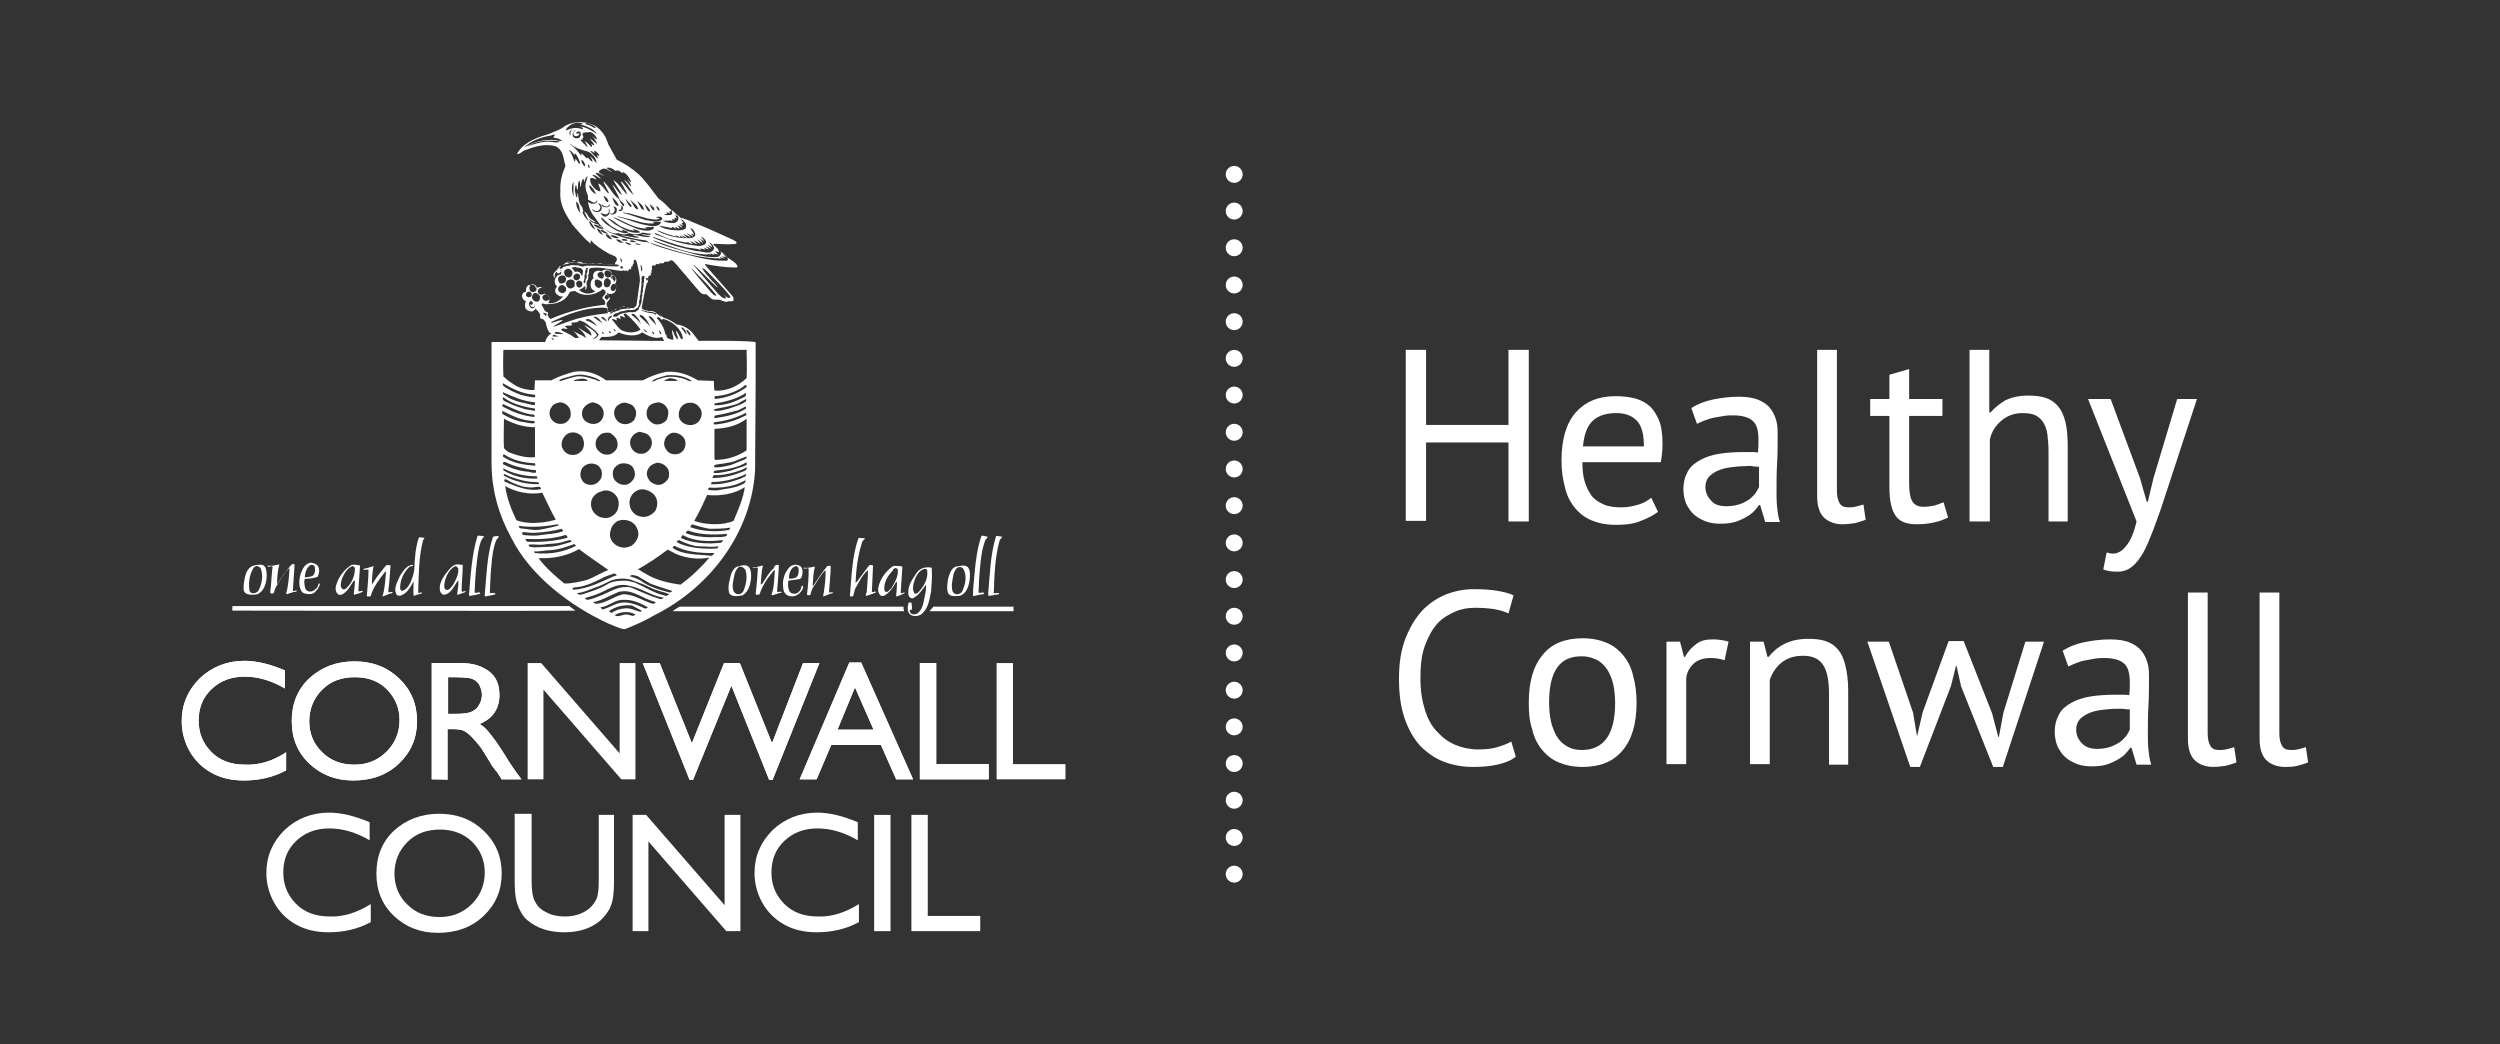 <?xml version="1.0" encoding="utf-8"?>
<!-- Generator: Adobe Illustrator 26.0.1, SVG Export Plug-In . SVG Version: 6.00 Build 0)  -->
<svg version="1.1" id="Layer_1" xmlns="http://www.w3.org/2000/svg" xmlns:xlink="http://www.w3.org/1999/xlink" x="0px" y="0px"
	 viewBox="0 0 443 185" style="enable-background:new 0 0 443 185;" xml:space="preserve">
<rect x="0" y="0" width="443" height="185" fill="#333333" stroke="none"/>
<style type="text/css">
	.st0{fill:none;}
	.st1{fill-rule:evenodd;clip-rule:evenodd;fill:#FFFFFF;}
	.st2{fill:none;stroke:#FFFFFF;stroke-width:2.500000e-02;stroke-linecap:square;stroke-miterlimit:3.018;}
	.st3{fill:#FFFFFF;}
	.st4{enable-background:new    ;}
</style>
<rect x="32" y="21.4" class="st0" width="156.9" height="143.8"/>
<path id="path2902" class="st1" d="M88.4,95.1c-0.1,0.3-0.4,0.4-0.5,0.7c-0.5,1.3-0.7,2.8-0.8,4.2c-0.2,1.6-0.2,3.3-0.3,5
	c0.2,0.3,0.9-0.2,1,0.3c-0.6,0.2-1.3,0.3-1.9,0.4v-0.3c0.3-3.4,0.4-7,1.4-10.1l0.1-0.2C87.8,95,88.2,94.9,88.4,95.1"/>
<path id="path2906" class="st1" d="M85.8,95.1c-0.6,0.5-0.7,1.2-0.9,1.9c-0.5,2.5-0.7,5.3-0.8,8c0.3,0.2,1-0.3,1,0.2
	c-0.6,0.2-1.3,0.3-1.9,0.4l-0.1-0.1c0.3-3.6,0.5-7.2,1.5-10.5l0.2-0.1C85.2,95,85.6,94.9,85.8,95.1"/>
<path id="path2910" class="st1" d="M175,95.1c0,0.3-0.3,0.4-0.4,0.6c-0.8,2.1-0.9,4.5-1.1,6.9l-0.1,2.4c0.3,0.2,0.7-0.2,1,0.1
	c0,0.3-0.6,0.2-0.9,0.3c-0.4,0.1-0.7,0.2-1.1,0.2c0-1.3,0.2-2.8,0.3-4.1c0.2-2.2,0.5-4.5,1.2-6.5l0.1-0.1L175,95.1z"/>
<path id="path2914" class="st1" d="M177.6,95.1c-0.1,0.3-0.5,0.5-0.5,0.8c-0.8,2.9-0.9,6.1-1,9.2c0.3,0.1,0.6-0.1,0.9,0
	c0,0,0.1,0.2,0,0.2l-1.8,0.3c-0.2-0.1,0.1-0.2-0.1-0.3c0.3-3.5,0.4-7.1,1.4-10.3C176.8,94.9,177.2,95.1,177.6,95.1L177.6,95.1z"/>
<path id="path2918" class="st1" d="M75.2,95.3c0,0.2-0.3,0.4-0.3,0.7c-0.7,2.8-0.7,6-0.8,9c0.2,0.2,0.6-0.2,0.7,0.1
	c-0.3,0.2-0.8,0.2-1.2,0.4c-0.1,0-0.2,0.1-0.3,0.1c-0.1-0.8,0-1.7,0-2.6l0,0c-0.5,0.9-1.1,2.1-2.2,2.5c-0.2,0.1-0.6,0.1-0.8-0.1
	c-0.7-1.1,0.2-2.4,0.6-3.4c0.5-0.7,1.1-1.8,2.1-1.9c0.1,0,0.2,0,0.2,0.1c-0.1,0.2-0.4,0.1-0.6,0.2c-1.1,1-1.7,2.4-1.7,3.8
	c0,0.2,0.1,0.4,0.3,0.5c0.7-0.1,1.2-0.8,1.5-1.4c0.3-0.7,0.6-1.5,0.7-2.3c0.1-2,0.2-3.9,0.8-5.7l0.1-0.1L75.2,95.3z"/>
<path id="path2922" class="st1" d="M153.3,95.4c-0.2,0.3-0.6,0.5-0.6,0.9c-0.7,2.2-1,4.6-1.1,7l0,0c0.2-0.2,0.5-0.5,0.6-0.7l1.8-2.4
	c0.2-0.1,0.5-0.1,0.7,0l-0.2,4.6c0.2,0.4,0.7-0.3,0.7,0.2c-0.6,0.2-1.2,0.5-1.8,0.6c0-0.3,0.2-0.6,0.2-0.9c0.1-1.2,0.2-2.4,0.2-3.6
	h-0.1c-1,0.9-1.5,2.1-2.2,3.3l-0.3,1.2c-0.2,0.1-0.4,0.1-0.5,0.1l-0.1-0.1c0.3-3.5,0.4-7.1,1.5-10.2l0.1-0.1
	C152.7,95.4,153,95.3,153.3,95.4"/>
<path id="path2926" class="st1" d="M55.8,100.5c0.1,0.6,0,1.3-0.5,1.6c-0.4,0.1-0.9,0.2-1.3,0.2c0.1-0.9,0.3-1.8,1.1-2.2
	C55.4,100,55.7,100.2,55.8,100.5 M56.4,100.4c0.3,0.6,0.1,1.3-0.1,1.8c-0.7,0.3-1.5,0.3-2.3,0.4c-0.2,0.6,0,1.2,0.1,1.7
	c0.2,0.4,0.6,0.6,1,0.5c0.4,0,0.7-0.3,1-0.6c0.3-0.2,0.2-0.6,0.4-0.8c0.2-0.1,0.2,0.2,0.1,0.4c-0.2,0.5-0.6,1-1,1.3
	c-0.6,0.3-1.4,0.2-2-0.1c-0.8-0.9-0.6-2.4-0.3-3.4c0.3-0.8,0.8-1.8,1.8-1.9C55.6,99.8,56.1,99.9,56.4,100.4"/>
<path id="path2930" class="st1" d="M49.5,100c-0.3,1.1-0.4,2.3-0.4,3.5l0.1-0.1c0.7-1.2,1.6-2.4,2.5-3.4c0.1-0.1,0.4,0,0.5,0
	c-0.1,1.5-0.2,3.1-0.3,4.6c0.1,0.4,0.6-0.2,0.7,0.1c-0.1,0.2-0.4,0.2-0.6,0.2l0,0l-1.2,0.4l-0.1-0.1c0.4-1.4,0.5-2.9,0.6-4.4
	l-0.1-0.1c-1,1-1.7,2.3-2.4,3.5l-0.3,0.9c-0.2,0.1-0.4,0.1-0.6,0v-0.3c0.2-1.5,0.2-2.9,0.4-4.4c-0.3-0.2-0.7,0.2-0.9-0.1l0.1-0.1
	C48.3,100.4,48.8,100.1,49.5,100L49.5,100z"/>
<path id="path2934" class="st1" d="M66.2,100.2c-0.2,1.1-0.3,2.3-0.3,3.4c0.4-0.6,0.8-1.3,1.3-1.9l1.2-1.5c0.2-0.1,0.5-0.1,0.8,0
	c-0.1,1.5-0.2,3.1-0.4,4.6c0.1,0.4,0.5-0.1,0.8,0.2l-0.1,0.1c-0.6,0.1-1.1,0.4-1.7,0.6v-0.1c0.4-1.3,0.5-3,0.6-4.3
	c-0.1-0.1-0.2,0.1-0.3,0.2c-1,1.3-2,2.6-2.4,4.1c-0.1,0.1-0.4,0.1-0.6,0.1l-0.1-0.1c0.1-1.5,0.3-3.1,0.3-4.6
	c-0.2-0.2-0.7,0.1-0.9-0.1v-0.1c0.6-0.1,1.2-0.3,1.8-0.5L66.2,100.2z"/>
<path id="path2938" class="st1" d="M46.2,100.7c0.5,1.3,0.2,3-0.5,4.1c-0.3,0.2-0.6,0.4-1,0.3c-0.2,0-0.5-0.3-0.5-0.5
	c-0.2-1.3,0-2.8,0.7-3.9c0.1-0.2,0.3-0.3,0.5-0.4C45.7,100.3,46.1,100.5,46.2,100.7 M47,100.5c0.4,0.9,0.3,2.2,0,3.1
	c-0.2,0.7-0.7,1.4-1.4,1.7c-0.6,0.1-1.5,0.2-2.1-0.2c-0.5-0.4-0.3-1.2-0.3-1.7c0.2-1.1,0.3-2.3,1.3-3c0.6-0.3,1.4-0.4,2.1-0.3
	L47,100.5z"/>
<path id="path2942" class="st1" d="M141.5,100.7c0.1,0.6,0,1.3-0.4,1.6c-0.4,0.2-0.9,0.3-1.3,0.2c0-0.9,0.3-1.9,1.2-2.2
	C141.1,100.3,141.4,100.4,141.5,100.7 M141.9,100.4c0.5,0.6,0.3,1.4,0.1,2l-0.3,0.2l-2,0.3c-0.1,0.6-0.1,1.3,0.2,1.9
	c0.2,0.3,0.5,0.4,0.9,0.4c0.5,0,0.9-0.4,1.1-0.8c0.1-0.2,0-0.6,0.4-0.6c0.1,0.5-0.3,1-0.7,1.4c-0.5,0.4-1.1,0.6-1.8,0.4
	c-0.4-0.1-0.7-0.4-0.9-0.8c-0.4-1.5-0.1-3.1,1-4.3C140.4,100,141.3,99.9,141.9,100.4"/>
<path id="path2946" class="st1" d="M62.9,100.7c0,1.4-0.6,2.7-1.6,3.6c-0.2,0.1-0.4,0.2-0.6,0.1c-0.6-0.5-0.2-1.5,0-2.1
	c0.4-0.8,0.9-1.7,1.8-2C62.7,100.4,62.9,100.6,62.9,100.7 M63.8,100.2l-0.3,4.5c0.2,0.2,0.4,0,0.7,0c0.1,0,0.1,0.1,0,0.2
	c-0.4,0.2-1,0.4-1.5,0.5c0-0.8,0.2-1.6,0.2-2.4l-0.1-0.1h-0.1c-0.6,0.8-1,1.8-2,2.4c-0.2,0.1-0.6,0.2-0.8,0
	c-0.5-0.4-0.5-1.2-0.3-1.7c0.4-1.4,1.4-2.7,2.7-3.5C62.8,100,63.2,100.1,63.8,100.2L63.8,100.2z"/>
<path id="path2950" class="st1" d="M81.2,100.7c0.1,1.1-0.4,2-0.9,2.9c-0.3,0.4-0.7,1.1-1.3,0.9c-0.5-0.4-0.2-1.2-0.1-1.8
	c0.3-0.9,0.8-1.9,1.8-2.4C81,100.4,81.1,100.6,81.2,100.7 M82,100.1c0,1.5-0.2,3.1-0.2,4.7c0.2,0.2,0.8-0.3,0.7,0.1
	c-0.5,0.2-1,0.4-1.5,0.5c0.1-0.8,0.3-1.8,0.2-2.6c-0.7,0.9-1.2,2.4-2.5,2.6c-0.3,0-0.6-0.3-0.7-0.6c-0.3-1.1,0.3-2.1,0.8-2.9
	c0.6-0.7,1.2-1.8,2.2-1.9L82,100.1z"/>
<path id="path2954" class="st1" d="M135.2,100.2c-0.3,1.1-0.3,2.3-0.4,3.4c0.1,0,0.2-0.2,0.3-0.2c0.6-0.9,1.1-1.9,2-2.7
	c0.1-0.3,0.2-0.5,0.5-0.6h0.4c0,1.5-0.2,3.1-0.3,4.7c0.2,0.3,0.5-0.1,0.8,0.1v0.1c-0.6,0.1-1.2,0.4-1.7,0.5l-0.1-0.1
	c0.5-1.3,0.5-2.9,0.6-4.3l-0.1-0.1c-1.1,1.3-2.1,2.7-2.6,4.3c-0.1,0.1-0.4,0.1-0.6,0.1l-0.1-0.2c0.2-1.5,0.3-3,0.4-4.6
	c-0.3-0.1-0.7,0.1-0.9,0v-0.1C134,100.6,134.6,100.3,135.2,100.2L135.2,100.2z"/>
<path id="path2958" class="st1" d="M132.1,101c0.4,1.2,0.1,2.7-0.4,3.8c-0.2,0.3-0.5,0.5-0.9,0.5c-0.3,0-0.6-0.2-0.8-0.5
	c-0.4-1,0-2.1,0.2-3.2c0.2-0.5,0.4-1,0.9-1.2C131.6,100.4,131.9,100.7,132.1,101 M132.8,100.6c0.5,0.9,0.3,2.3,0,3.3
	c-0.2,0.6-0.6,1.2-1.2,1.6c-0.8,0.1-1.9,0.4-2.4-0.4c-0.3-1.2,0.1-2.4,0.4-3.5c0.2-0.5,0.6-1.1,1.1-1.2
	C131.4,100.2,132.3,99.9,132.8,100.6"/>
<path id="path2962" class="st1" d="M170.8,101c0.6,1.2,0.2,2.7-0.3,3.8c-0.2,0.3-0.5,0.5-0.9,0.5s-0.6-0.2-0.8-0.5
	c-0.3-1,0-2.2,0.2-3.2c0.2-0.4,0.4-1,0.9-1.1C170.4,100.4,170.7,100.7,170.8,101 M171.5,100.5c0.5,0.6,0.4,1.6,0.3,2.5
	c-0.2,1-0.6,2.3-1.8,2.6c-0.7,0-1.6,0.2-2-0.5c-0.3-0.8-0.1-1.8,0-2.6c0.3-0.8,0.5-1.8,1.4-2.1C170.1,100.3,171,100,171.5,100.5"/>
<path id="path2966" class="st1" d="M144.4,100.4c-0.3,1.1-0.3,2.2-0.4,3.4h0.1c0.8-1.2,1.6-2.4,2.5-3.5c0.2,0,0.5-0.1,0.6,0
	c0,1.5-0.2,3.1-0.3,4.6c0.1,0.3,0.7-0.2,0.7,0.2c-0.6,0.1-1.1,0.4-1.7,0.6c-0.1-0.2,0.1-0.6,0.1-0.9c0.2-1.2,0.3-2.4,0.3-3.6
	l-0.1-0.1c-0.9,0.9-1.5,2.1-2.2,3.1c-0.2,0.4-0.3,0.8-0.4,1.2c-0.2,0.1-0.4,0.1-0.6,0v-0.1c0.2-1.5,0.3-3,0.3-4.5
	c-0.2-0.3-0.6,0.1-0.9-0.1v-0.1C143.2,100.7,143.8,100.5,144.4,100.4L144.4,100.4z"/>
<path id="path2970" class="st1" d="M159.1,101c0.1,1.2-0.6,2.3-1.2,3.3c-0.3,0.2-0.5,0.6-0.8,0.6c-0.2,0-0.4-0.2-0.4-0.4
	c-0.1-1.3,0.6-2.5,1.5-3.4C158.3,100.6,159,100.5,159.1,101 M159.9,100.5l-0.3,4.5c0.1,0.3,0.5-0.1,0.7,0v0.1
	c-0.4,0.2-1,0.5-1.5,0.6c0-0.5,0.1-0.9,0.1-1.4c0-0.4,0.1-0.8,0-1.2h-0.1c-0.5,0.9-1.2,2-2.2,2.5c-0.2,0-0.5,0-0.6-0.1
	c-0.3-0.3-0.4-0.7-0.4-1.1c0.2-1.6,1.2-3,2.5-4c0.5-0.3,1.1,0,1.6-0.1L159.9,100.5z"/>
<path id="path2974" class="st1" d="M164.3,101.1c0.2,1.5-0.6,2.8-1.6,3.9c-0.2,0.1-0.4,0.3-0.6,0.2c-0.5-0.6-0.3-1.5-0.1-2.2
	c0.3-0.9,0.8-1.9,1.8-2.2C164.1,100.8,164.3,100.9,164.3,101.1 M165.1,100.6c0.1,1.3,0,2.8-0.1,4.1c-0.3,1.6-0.5,3.2-1.8,4.2
	c-0.5,0.3-1.4,0.4-1.9,0c-0.6-0.5-0.5-1.4-0.3-2.1c0.2-0.1,0.3,0,0.5,0c0.1,0.4,0.1,0.8,0.1,1.2c-0.1,0.1-0.4,0-0.4,0.2
	c0,0.3,0.2,0.5,0.4,0.6c0.3,0.1,0.8,0.1,1.1-0.2c1-0.9,1-2.4,1.3-3.6c0.1-0.5,0.1-1,0.1-1.4c-0.6,0.8-1.3,1.9-2.3,2.4
	c-0.4,0.1-0.7-0.2-0.8-0.5c-0.3-1.6,0.7-2.9,1.5-4.1C163.1,100.6,164.2,100.4,165.1,100.6"/>
<path id="path2978" class="st1" d="M63.4,104.9C63.4,105,63.4,105,63.4,104.9l-0.1-0.1C63.4,104.8,63.4,104.9,63.4,104.9"/>
<path id="path2982" class="st1" d="M175.2,105.4L175.2,105.4L175.2,105.4L175.2,105.4L175.2,105.4z"/>
<path id="path2986" class="st1" d="M100.9,107.4c0.2,0.2,0.9,0.7,1.1,0.8c-0.3,0.1-60.8,0-60.8,0c-0.1-0.2,0-0.6,0-0.8H100.9z"/>
<path id="path2990" class="st1" d="M160.1,107.5c0,0.3,0,0.5,0.1,0.8h-2h-39c0.2-0.2,1.2-0.8,1.2-0.8H160.1z"/>
<path id="path2994" class="st1" d="M179.6,107.5c0,0.3,0,0.6,0,0.8h-14.9c0.2-0.2,0.7-0.8,0.7-0.8H179.6z"/>
<path id="path2998" class="st1" d="M124.7,100.7L124.7,100.7L124.7,100.7L124.7,100.7z"/>
<path id="path3758" class="st2" d="M96.1,87.3c0.8,1.6,1.5,3.2,2.4,4.8c-2.1,0.6-4.9,0.9-7,0.1c-0.9-1.9-1.7-3.9-2-6.1
	C91.4,87.2,93.8,87.7,96.1,87.3z"/>
<path id="path3766" class="st2" d="M132,86.3c-0.3,2.1-1.2,4.1-2,6c-0.5,0.3-1.1,0.3-1.7,0.5c-1.8,0.2-3.7,0.1-5.3-0.5
	c0.9-1.5,1.6-3.1,2.3-4.6C127.6,87.9,130,87.6,132,86.3L132,86.3z"/>
<g>
	<path class="st1" d="M111.1,54.5c0.1,0,0.2,0,0.4,0C111.3,54.4,111.2,54.4,111.1,54.5C111,54.5,111.1,54.5,111.1,54.5z"/>
	<path class="st1" d="M109.3,54.7c-0.2,0-0.3,0.1-0.4,0.2C109.1,54.9,109.2,54.8,109.3,54.7z"/>
	<path class="st1" d="M110.4,54.4c0.1,0,0.2,0,0.4,0c-0.2-0.1-0.4-0.1-0.6,0C110.3,54.4,110.3,54.4,110.4,54.4z"/>
	<path class="st1" d="M110.1,54.4c-0.1,0-0.2,0-0.3,0.1c0,0.1-0.1,0.1-0.1,0.1C109.8,54.5,110,54.4,110.1,54.4z"/>
	<path class="st1" d="M123.8,60.4l-1-1.3c-0.7-0.9-1.8-1.5-2.9-1.6c-0.7-0.5-1.5-1-2.3-1.2c-0.4-0.2-0.6-0.6-1.1-0.6
		c-0.4-0.5-1-0.7-1.6-0.5c-0.1-0.1-0.2-0.2-0.3-0.2c-0.3,0.1-0.7-0.2-0.9-0.4c0.3-1.5,0.5-3,0.9-4.4c0.5-0.3,0-1,0.4-1.3
		c0.1-0.2,0.3-0.1,0.4-0.1c-0.1-0.2-0.1-0.4-0.1-0.5c0.1-0.1,0.1,0.1,0.2,0.1c0-0.2-0.1-0.4-0.1-0.6l0.2,0.1
		c-0.1-0.3-0.2-0.7,0.1-0.9c0.1,0,0.3,0.1,0.5,0c-0.1-0.4,0.4-0.1,0.6-0.2c0.1-0.4,0.6,0.1,0.9-0.3c0.1,0-0.1,0,0-0.1
		c0.3-0.1,0.8,0.1,1-0.2c0.4-0.3,0.8,0.3,1.1,0.6l4,4.7c0.3,0.4,0.8,0.8,1.3,0.6l0.7,0.6c0.4,0.5,1,0.4,1.6,0.4
		c0.5,0.1,0.9,0.4,1.4,0.4c0.3-0.3,0.9,0.1,1.2-0.3c0-0.2,0-0.4-0.1-0.6c-1.6-1.9-3.3-3.7-5-5.7c0-0.1,0.1-0.1,0.1-0.1
		c1.7,0.3,3.5,0.6,5.2,0.6c0.2,0,0.4,0.1,0.5-0.2c-0.4-1-1.7-1.2-2.3-2.1c-0.3-0.2-0.5-0.4-0.8-0.6c0.1,0.1,0.2,0.3,0.2,0.4
		c-0.1,0.2-0.3,0.5-0.5,0.6c-1.3,0.2-2.7-0.1-4-0.4c-2.5-0.7-5.1-1.3-7.5-2.4v-0.1c3.1,1,6.1,2.4,9.6,2.5V45c0.2,0,0.4,0.1,0.6,0.2
		c0-0.1-0.3-0.2-0.1-0.3l0.7,0.3l-0.2-0.3c0.3,0,0.5,0.2,0.8,0.2c-0.1-0.2-0.4-0.4-0.5-0.6c0.2,0.1,0.5,0.1,0.7,0.2
		c0-0.2-0.1-0.4-0.2-0.6c0,0,0,0,0,0c-0.3-0.3-0.6-0.5-0.8-0.8v-0.1c1.3,0,2.5,0.2,4,0l0.1-0.1c0.1-0.3-0.3-0.4-0.6-0.6
		c-2-0.9-4.1-1.9-6.1-2.7c-1.1-0.4-2.1-1-3.2-1.2c-0.2-0.2-0.5-0.5-0.7-0.7c0.2,0.4,0.4,0.6,0.3,0.9c0,0.3-0.3,0.6-0.7,0.7
		c-0.8,0.1-1.5-0.1-2.1-0.4c0.3,0,0.8,0,1.2,0c0.2-0.2,0.4,0.2,0.6,0c-0.1-0.1-0.1-0.2-0.1-0.3c0.2,0,0.3,0.2,0.5,0.1l-0.1-0.3
		c0.1-0.1,0.3,0.1,0.4,0.1c0-0.2-0.2-0.4-0.3-0.6l0.4,0.2l-0.2-0.4c-0.3-0.3-0.6-0.6-1-0.8c-0.6-0.6-1.3-1.4-2.1-1.9
		c-1.1-1.4-2.1-2.9-3.4-4.2c-1.2-1.1-2.6-2-4-2.7l-1.5-2.7c-0.3-0.9-0.6-1.7-1.3-2.4c-1.5-1.8-4.6-2-6.5-0.8
		c-0.7,0.6-1.8,0.9-2.6,1.3c-2,0.6-4.2,1.3-5.5,3.1c-0.1,0.2-0.3,0.3-0.2,0.5c0.4,0,0.8-0.4,1.1-0.6c1.9-0.7,3.6-1.3,5.6-0.8
		c1.5,0.7,1.4,2.2,1.8,3.5c-0.6,1.4-1,2.8-0.9,4.5c-0.2,2.4,1,4.2,2.2,6c1.1,1.2,2,2.4,3.2,3.3c0-0.1-0.1-0.3-0.1-0.4h0.1v-0.2
		c0.2,0.1,0.3,0.3,0.5,0.5c1.1,0.9,2.2,1.7,3.5,2.2c0.3,0.1,0.6,0.3,0.6,0.6c0.1,0.4-0.4,0.5-0.3,0.9c-0.1,0.1-0.2,0-0.3,0
		c-0.7,0.1-1.2,0-1.9,0c-0.3-0.2-0.8-0.1-1.1,0c-0.4-0.1-0.8-0.2-1.2,0c-0.3-0.1-0.7-0.2-1-0.1c-0.4-0.2-0.8-0.4-1.2-0.3
		c0.2,0.1,0.5,0,0.6,0.1c-0.4-0.1-0.8,0.2-1.2,0c-0.4,0-0.9,0.1-1.3,0.1l0.5-0.3c-0.4,0.1-0.7,0.3-1.1,0.6c-0.1,0.2-0.5,0.2-0.7,0.3
		c-0.1,0.3-0.3,0.5-0.5,0.7c0,0,0.2,0,0.2,0c-0.1,0.1-0.2,0-0.2,0c-0.2,0.2-0.4,0.4-0.5,0.6c-0.1,0.3,0,0.6,0.2,0.8
		c0-0.4-0.1-0.8,0.3-1.1c0.1-0.1,0.1,0.2,0.2,0.2c0.3,0.2,0.5-0.2,0.7-0.3l-0.1,0.5c-0.2,0.1-0.5,0.1-0.7,0.3
		c-0.1,0.2-0.4,0.5-0.4,0.8s0,0.8,0.4,1c-0.1,0.3-0.4,0.5-0.3,0.9c0,0.5,0.5,0.7,0.8,0.9c0.2,0.1,0.5,0,0.6,0
		c-0.6,0.8-1.6,1.4-2.7,1.2c0.1-0.1,0.1-0.1,0.2-0.3c0.1-0.3,0.1-0.6-0.1-0.9c-0.1-0.2-0.4-0.3-0.6-0.3c0,0,0-0.1,0-0.2
		c-0.3,0.2-0.8,0.3-1.1,0.1c-0.2-0.2-0.3-0.5-0.1-0.8c0.1-0.2,0.4-0.3,0.7-0.4c0.1,0.1,0.3,0.1,0.4,0.3c-0.1-0.1-0.2-0.2-0.4-0.3
		c-0.4-0.1-0.9,0-1.1,0.2c-0.1-0.2-0.2-0.6-0.5-0.6s-0.7-0.1-0.9,0.1c-0.4,0.2-0.4,0.7-0.4,1.1c-0.4,0-0.7,0.4-0.7,0.7
		c0,0.5,0.3,0.8,0.7,1c-0.2,0.3-0.2,0.8-0.1,1.2c0.2,0.4,0.7,0.6,1.1,0.6c0.3,0,0.6-0.3,0.7-0.5c0.3,0.3,0.6,0.6,0.8,1v0.7l0.6,0.2
		l0.4,0.5c0.1,0.7,0.3,1.3,0.7,1.9c0.1,0,0.2,0,0.3,0.1c-0.6,0.3-1,1-1.1,1.5h-9.5c0,0,0,4.3,0,6.4v15c0,4.9,1.3,9.3,3.5,13.3
		c3.4,6.8,10.5,12.1,17.2,15.2c0.9,0.3,1.8,0.9,2.9,1c1.8-0.7,3.6-1.5,5.3-2.5c10-5,17.2-14.8,17.8-25.7l0.1-15.5v-7.1
		C134.1,60.3,123.8,60.4,123.8,60.4z M118.2,37.9l-0.1-0.3c0.2,0,0.4,0.2,0.6,0.2l-0.1-0.4l0.3,0.1v-0.4c0.1,0.2,0.2,0.4,0.2,0.6
		s-0.1,0.4-0.3,0.4c-0.3,0-0.7,0.1-1.1-0.1C117.8,37.9,118,37.9,118.2,37.9z M97.2,25.1c-1.3,0-2.6,0.4-3.8,0.9c1.4-1,3.4-1.2,5.2-1
		c0.2,0,0.4,0,0.6,0.1C98.6,25.4,97.9,25.1,97.2,25.1z M97.4,24.8c-1.7,0-3.3,0.6-4.6,1.4c1.3-1.3,3.1-1.9,4.9-2.2
		c0.2-0.1,0.5-0.3,0.6,0c0,0.1-0.3,0.2-0.2,0.4c0.5,0.1,1.1,0.1,1.5,0.6C98.9,25,98.1,24.7,97.4,24.8z M94,50.5c0.4-0.3,1,0,1.1,0.4
		c0,0.3,0,0.7-0.4,0.8c-0.2,0.1-0.4,0.1-0.6,0c-0.2-0.2-0.3-0.4-0.3-0.7C93.8,50.8,93.9,50.7,94,50.5z M93.2,52.3
		c0-0.3,0.1-0.5,0.4-0.6c0.2-0.1,0.5,0.1,0.6,0.3c0,0.2,0,0.3,0,0.4c-0.1,0.3-0.4,0.2-0.6,0.3C93.5,52.6,93.2,52.5,93.2,52.3z
		 M94.7,54.4c-0.1,0.2-0.3,0.3-0.5,0.2c-0.2,0-0.3-0.3-0.4-0.4c-0.1-0.3-0.1-0.6,0.1-0.7c0.2-0.4,0.4,0,0.5,0.1c0,0.2,0,0.4-0.2,0.4
		c-0.1,0.1-0.2,0-0.2-0.1h-0.1c0,0.2,0.2,0.5,0.4,0.5c0.2,0.1,0.4-0.1,0.4-0.3c0-0.1,0-0.2,0-0.2C94.8,54,94.7,54.2,94.7,54.4z
		 M95.5,53.3c-0.2,0.2-0.4,0.2-0.7,0.1c-0.2-0.1-0.4-0.3-0.5-0.5c-0.1-0.2,0-0.5,0.1-0.7c0.1-0.2,0.3-0.3,0.4-0.3
		c0.4,0,0.7,0.3,0.9,0.6C95.7,52.8,95.7,53.1,95.5,53.3z M121.9,58.5l0.4,0.6c0,0.1,0.1,0.2,0,0.4c-0.3-0.2-0.5-0.6-0.7-0.9
		C121.6,58.5,121.8,58.5,121.9,58.5z M121,58.1c0.5,0.3,0.6,0.8,0.7,1.2c-0.4-0.3-0.6-0.8-1-1.2C120.8,57.9,121,58.1,121,58.1z
		 M116.9,55.8c0.1,0.1,0.3,0.3,0.3,0.4c-0.2-0.2-0.4-0.3-0.6-0.4C116.6,55.6,116.8,55.7,116.9,55.8z M116.5,56.2
		c0.2-0.1,0.5,0.2,0.8,0.5l0.2-0.2c1.6,0.4,3.3,1.8,3.5,3.4c0,0.1-0.1,0.2-0.2,0.2h-0.1l-0.7-1.3c-0.1-0.1-0.1-0.1-0.2-0.1
		c0,0.5,0.4,0.9,0.3,1.4c-0.1,0.1-0.2-0.1-0.2-0.1c-0.3-0.4-0.5-0.9-0.7-1.4l-0.1-0.1c-0.1,0.6,0.3,1.1,0.2,1.7
		c-0.3,0-0.6-0.1-0.8-0.2c-0.1,0-0.2-0.1-0.3-0.2c-0.1-0.1-0.1-0.3-0.1-0.4c-0.1-0.1-0.1-0.1-0.2-0.2c-0.2-1-0.7-2-1.5-2.8
		C116.4,56.3,116.4,56.3,116.5,56.2z M117.2,59.2H117c-0.1-0.2-0.2-0.4-0.2-0.7C117,58.7,117.2,59,117.2,59.2z M117.3,59.7l0.4,0.7
		h-2.1v0l-9.4-0.1v-0.1l0.4-0.5c1,0,2.3,0.1,3-0.8c1.2,0.5,3,0.9,4.2,0C114.8,59.5,116.1,60.2,117.3,59.7z M103.5,57.6
		c0.5,0.6,1.3,1,1.3,1.9c-0.8-0.5-1.6-1-2.4-1.5c0.5,0.5,1.2,1,1.4,1.8v0.1c-0.7-0.6-1.6-0.8-2.3-1.3c0.2,0.2,0.5,0.4,0.7,0.7
		l0.4,0.6c-0.2,0-0.4,0-0.7,0c-0.7-0.6-1.5-0.9-2.3-1.3c-0.1-0.1-0.2-0.2-0.1-0.3c0.3-0.2,0.7,0,1,0c0,0,0.1-0.1,0-0.1
		c-0.1-0.1-0.3-0.3-0.4-0.4c0.4-0.2,0.9,0,1.3-0.2l-0.2-0.4c0.4-0.1,0.9,0,1.3-0.2c0-0.1,0-0.2,0.1-0.2c1.1,0.1,1.9,1.1,2.9,1.8
		c0.2,0.2,0.4,0.5,0.6,0.7c-0.2,0.4-0.6,0.8-1.1,0.7c0.3-0.1,0.6-0.3,0.8-0.6C105.3,58.5,104.3,58,103.5,57.6z M98.3,59.1
		c-0.1-0.1,0.1-0.2,0.2-0.3c0.5,0,1,0.2,1.4,0.4c0.1,0.1,0,0.1,0,0C99.4,59.2,98.8,59.2,98.3,59.1z M99,59.6c-0.3,0-0.7,0.1-1.1,0
		c0-0.1,0.1-0.2,0.2-0.3C98.4,59.4,98.7,59.5,99,59.6z M103.9,56.6c0.1-0.2,0.4,0,0.6,0c0.5,0.3,1,0.7,1.3,1.2
		c-0.6-0.4-1.2-0.8-1.9-1C103.8,56.8,103.8,56.7,103.9,56.6z M105.2,56.2c0-0.1,0.1-0.1,0.2-0.1c0.7,0.1,1,0.8,1.4,1.2
		C106.3,57,105.7,56.6,105.2,56.2z M106.5,56.2c0-0.1,0.3,0,0.4,0c0.3,0.2,0.5,0.5,0.7,0.8C107.2,56.8,106.8,56.6,106.5,56.2z
		 M107.1,59.1c-0.1,0.1-0.2,0-0.3,0c-0.1,0-0.2-0.2-0.1-0.3C106.8,58.9,107,59,107.1,59.1z M108.7,49.9l0.1-0.2
		c-0.1,0-0.2-0.2-0.3-0.3c0-0.1,0-0.2,0.1-0.3c-0.1,0-0.2,0.2-0.3,0.3c-0.1,0,0-0.2,0-0.3c0.1-0.1,0.2-0.2,0.3-0.3
		c0.3,0.1,0.5,0.4,0.5,0.6s-0.1,0.4-0.3,0.5C108.7,49.9,108.7,49.9,108.7,49.9z M109.2,50.5c0,0.3,0,0.6-0.2,0.9
		c-0.2,0.2-0.4,0.2-0.6,0.1c-0.2-0.1-0.2-0.4-0.2-0.6c0.1-0.2,0.2-0.5,0.5-0.6C108.8,50.3,109.1,50.3,109.2,50.5z M108.3,48.9
		c-0.1,0.3-0.4,0.2-0.6,0.3c-0.3-0.1-0.6-0.4-0.6-0.7c0-0.2,0.1-0.5,0.4-0.6c0.4,0,0.6,0.2,0.8,0.4
		C108.4,48.5,108.4,48.7,108.3,48.9z M107.3,49.4c0.3-0.3,0.8,0.1,0.9,0.4c0.1,0.3,0,0.6-0.2,0.9c-0.1,0.2-0.3,0.2-0.6,0.2
		c-0.3,0-0.3-0.3-0.4-0.5C107,50,107,49.7,107.3,49.4z M107.5,53.7l0.6-0.8l-0.6-0.9c0.1-0.2,0.3,0.1,0.5,0.1c0.3,0,0.5,0,0.8-0.2
		c0.4-0.3,0.4-0.8,0.4-1.3l-0.2-0.4c0.3-0.2,0.2-0.6,0.2-0.8c-0.1-0.4-0.4-0.6-0.8-0.7c0.1-0.5-0.3-0.7-0.6-0.9
		c-0.4-0.1-0.9,0-1.2,0.3c-0.3-0.2-0.9-0.2-1.2,0.1c-0.2,0.1-0.3,0.4-0.3,0.7c0,0.2,0,0.3,0.1,0.4c-0.5,0.3-0.6,0.9-0.5,1.5
		c0.1,0.5,0.4,0.6,0.8,0.8c-0.4,0.3-1.2,0.6-2,0.3c-0.3-0.1-0.7-0.3-0.9-0.6c0.4,0,0.7-0.3,1-0.6c0.2,0.1,0.1,0.4,0.1,0.6v0.1
		c0.5-0.5,0.1-1.1,0.3-1.6c0.3-0.3,0.3-0.8,0.2-1.1c0.4-0.3-0.1-1.1,0.5-1.2c1.9-0.3,3.7,0.4,5.5,0.5c0.1,0,0.3-0.2,0.4,0
		c0.2,0,0.4-0.1,0.5-0.1v0.2c0.2-0.1,0.4-0.3,0.5-0.5l0.2,0.2l0.1-0.6h0.2c0-0.2,0-0.3,0.1-0.5l0.1,0.1c0-0.3-0.1-0.6,0.2-0.8
		c0.3,0.1,0.3,0.5,0.4,0.7c0.2,1,0.5,2,0.5,3c-0.2,1.4-0.4,2.9-0.6,4.3c-0.1,0.3-0.3,0.4-0.5,0.6c-0.2,0-0.4,0-0.6,0
		c-0.2,0.2-0.5,0-0.7,0.1l-1,0.1c-0.5,0.4-1.2,0.3-1.7,0.8c-0.1,0-0.1,0-0.2-0.1c0-0.2,0.2-0.1,0.3-0.2c0.1-0.2,0.2-0.2,0.4-0.3
		c-0.2,0-0.4,0.2-0.6,0.3h-0.4c-0.1-0.4,0-0.8-0.3-1.1V53.7z M107.1,52.7c0.1-0.2,0.3-0.6,0.6-0.5l0.2,0.4c0,0.2-0.1,0.4-0.3,0.5
		C107.4,53.1,107.2,52.9,107.1,52.7z M106.3,49.3c-0.2-0.2-0.5-0.4-0.4-0.7c0-0.2,0.2-0.3,0.4-0.4c0.2-0.1,0.4,0.1,0.5,0.1
		c0.2,0.2,0.3,0.6,0.1,0.9C106.8,49.5,106.4,49.3,106.3,49.3z M106.7,50.5c-0.1,0.3-0.4,0.6-0.7,0.5c-0.3-0.1-0.5-0.3-0.6-0.6
		c0-0.3-0.1-0.6,0.1-0.8c0.4-0.2,0.8,0.1,1.1,0.3C106.7,50.1,106.7,50.3,106.7,50.5z M101.4,48.1c0.1,0.3,0,0.7-0.2,0.9
		c-0.3,0.3-0.7,0.1-0.9,0c-0.3-0.2-0.4-0.7-0.3-1c0.1-0.2,0.4-0.3,0.6-0.4C101,47.6,101.3,47.9,101.4,48.1z M101.3,47.5
		c0.1-0.2,0.5-0.1,0.7-0.2c0.4,0.3,0.9,0,1.1,0.4c0.4,0.2,0.1,0.8,0.1,1.1v0.1c-0.3-0.1-0.3-0.7-0.7-0.7c-0.1-0.1-0.4-0.1-0.6,0
		C101.7,48,101.6,47.7,101.3,47.5z M100.8,49.6c0.4-0.2,0.9,0,1,0.3c0.1,0.3,0,0.7,0,0.9c-0.3,0.2-0.7,0.5-1.1,0.2
		c-0.3-0.2-0.4-0.5-0.4-0.8S100.6,49.6,100.8,49.6z M101.6,49c0-0.2,0.3-0.4,0.5-0.5c0.4-0.1,0.6,0.1,0.7,0.4c0,0.2,0,0.4-0.2,0.6
		c-0.2,0.1-0.4,0.3-0.7,0.1C101.6,49.5,101.6,49.2,101.6,49z M102.6,49.7c0.3,0.1,0.6,0.2,0.6,0.5c0,0.2,0,0.5-0.2,0.6
		c-0.2,0.2-0.4,0.2-0.6,0.1c-0.3-0.2-0.3-0.5-0.3-0.8C102.2,49.9,102.4,49.8,102.6,49.7z M103.7,48.4c-0.1-0.3,0.1-0.6,0.2-0.9
		c0.1,0,0.3-0.1,0.4-0.1c-0.4,0.3,0,0.9-0.4,1.1c0.1,0.3,0.1,0.6,0,0.9c-0.3,0.2,0,0.7-0.4,0.8c-0.2-0.3,0-0.6,0.1-0.9
		C103.5,49,103.6,48.7,103.7,48.4z M110.2,47.1c0.1,0.2,0.2,0.3,0.2,0.3c0,0.1-0.1,0.2-0.2,0.2c-0.2,0-0.3-0.2-0.3-0.3v-0.1
		C110,47.2,110.2,47.3,110.2,47.1z M109.9,45.7c0.3,0.1,0.3,0.5,0.3,0.8C109.9,46.4,110,45.9,109.9,45.7z M112.6,43.2l0.1-0.1
		c0.2,0.1,0.7,0.1,0.9,0.3C113.3,43.4,112.8,43.4,112.6,43.2z M113.8,47.9c0,0,0,0.1-0.1,0.2c-0.2-0.3-0.1-0.8-0.2-1.2
		C113.8,47.1,113.8,47.5,113.8,47.9z M111.6,42.7c0.2-0.2,0.6-0.1,0.8,0l0.4,0.2C112.4,42.9,111.8,43,111.6,42.7z M111.9,43.3
		c-0.2,0.1-0.7,0.1-1-0.2c-0.1-0.1-0.1-0.1,0-0.2C111.3,43.1,111.7,43.1,111.9,43.3z M110.2,42.6c-0.1,0-0.1-0.1,0-0.2
		c0.3-0.1,0.8-0.1,1,0.2C110.9,42.8,110.6,42.6,110.2,42.6z M109.3,56.3c0.3,0,0.5,0.2,0.7,0.3c0-0.2-0.2-0.3-0.1-0.6
		c0.3,0,0.6,0.2,0.9,0.3c0-0.2-0.3-0.4-0.3-0.6c0.1-0.1,0.3-0.2,0.4-0.1l0.9,0.8c0.6,0.6,1.2,1.3,1.7,2c-0.9,0.7-2.4,0.6-3.4,0.1
		c-0.7-0.5-1.1-1.3-1.7-1.9c0.3-0.2,0.6,0.1,0.9,0.2C109.3,56.7,109.2,56.4,109.3,56.3z M111.9,55.8c0-0.3,0.3-0.2,0.5-0.1
		c0.5,0.4,0.9,1,1.2,1.7C113.1,56.8,112.6,56.3,111.9,55.8z M109.1,58.6c0,0.1-0.2,0.2-0.2,0c-0.1-0.1-0.2-0.2-0.1-0.3
		C108.9,58.3,109,58.5,109.1,58.6z M107.9,56.2c0.1-0.1,0.3-0.2,0.4-0.3c0.1,0.1,0.2,0.3,0.1,0.3c-0.3,0.1-0.5,0.4-0.6,0.7
		C107.6,56.7,107.8,56.4,107.9,56.2z M108.3,59c-0.1,0-0.3,0.1-0.3,0c0-0.2-0.2-0.2-0.1-0.4C108,58.7,108.3,58.9,108.3,59z
		 M114,58.3c0.3,0.2,0.6,0.3,0.7,0.6c-0.2,0-0.4-0.2-0.6-0.4C114,58.4,114,58.3,114,58.3z M115.9,59.2c-0.2,0-0.2-0.1-0.3-0.2
		c0-0.1-0.1-0.2-0.1-0.3C115.7,58.8,116,59,115.9,59.2z M115,56.2c-0.1-0.1,0-0.1,0.1-0.2c0.7,0.3,1,1,1.2,1.7
		C116,57.2,115.4,56.8,115,56.2z M113.7,54.9c0.4,0.3,0.9,0.1,1.1,0.4c0.3,0,0.8-0.1,1,0.1c0.2,0,0.4,0.1,0.5,0.2
		c-0.2,0.4-0.4-0.1-0.7-0.1c-0.4,0-0.9-0.1-1.2-0.2C114.2,55.1,113.6,55.2,113.7,54.9z M114.5,56.6c0.3,0.4,0.5,0.8,0.7,1.3
		c-0.5-0.7-1.2-1.2-1.8-1.8c-0.1-0.1-0.1-0.2,0-0.3C113.9,55.8,114.2,56.3,114.5,56.6z M114,50.2c0.1,0.3,0,0.7-0.1,1
		c0.1,0.3,0,0.5-0.1,0.8c0.1,0.3-0.1,0.6-0.1,0.9c0.1,0.6-0.2,1-0.3,1.5c-0.3,0-0.1,0.3-0.2,0.4c-0.3,0.2-0.6,0.6-0.9,0.5
		c-0.4,0.1-0.8-0.1-1.2,0.1c-0.6,0-1.3,0.2-1.8,0.7c-0.2,0-0.5,0.1-0.7-0.1c0.2-0.6,0.9-0.4,1.3-0.8c0.6,0,1.1-0.3,1.6-0.3
		c0.3,0.2,0.6-0.1,1,0c0.1-0.3,0.5-0.3,0.6-0.5c0-0.3,0.3-0.5,0.1-0.7c0.1-0.3,0-0.5,0.2-0.7c-0.1-0.3,0-0.6,0.1-0.9
		c0-0.3,0-0.6,0.1-0.8c0-0.3,0-0.6,0.1-0.9c-0.1-0.2,0-0.5,0-0.7s-0.1-0.4,0-0.5c0.1-0.4,0.4-0.4,0.5-0.2c0,0.2,0,0.4-0.1,0.5
		C114.1,49.8,114.2,50.1,114,50.2z M114.7,49.7c-0.1,0-0.1-0.1-0.2-0.2c0.1-0.1,0-0.1-0.1-0.2c0.1-0.1,0.5-0.1,0.4,0.2
		C114.8,49.6,114.8,49.7,114.7,49.7z M126,51.8c-1.2-1.4-2.4-2.8-3.5-4.2l0.2,0.1c1.4,1.4,2.9,2.9,4.1,4.4c0,0.1,0.1,0.2,0.1,0.3
		C126.5,52.4,126.3,52.1,126,51.8z M125.4,48.2c1.4,1.4,2.8,2.8,4,4.3c0.1,0.2-0.1,0.3-0.3,0.3c-0.4-0.1-0.7-0.5-0.9-0.8
		c0.1,0.3,0.5,0.5,0.4,0.9c-0.6,0-1.1-0.6-1.5-1l-4.2-4.9v-0.1c1.6,1.4,2.8,2.8,4.3,4.1c-0.2-0.5-0.7-0.9-1.1-1.3
		c-0.5-0.7-1.3-1.4-1.7-2.2C124.8,47.6,125.1,47.9,125.4,48.2z M127.1,45.8c0-0.2,0.2,0,0.3,0s0.2,0.1,0.3,0.1
		c0-0.1-0.1-0.2-0.2-0.3c0.3,0,0.5,0.1,0.8,0.2c0-0.1-0.3-0.3-0.4-0.4c0.3,0,0.5,0.2,0.7,0.2c-0.1-0.3-0.4-0.6-0.7-0.9
		c0.5,0.3,0.9,0.7,1.1,1.2c0,0.1-0.1,0.3-0.3,0.3c-3.2,0.1-6-0.9-9-1.6c-1.5-0.5-3-0.8-4.4-1.5l-0.1-0.1
		C119.1,44.3,122.9,45.6,127.1,45.8z M125.7,43c0.2-0.1,0.3,0.2,0.5,0.3c0.2,0.3,0.5,0.6,0.2,1c-0.7,0.9-1.9,0.2-2.9,0.2
		c-2.7-0.5-5.3-1.3-7.8-2.4l0.1-0.1c1.8,0.6,3.7,1.3,5.7,1.8c0.9,0.2,1.9,0.2,2.7,0.5l-0.1-0.3c0.3,0.1,0.6,0.2,0.9,0.2
		c-0.1-0.1-0.2-0.3-0.3-0.2c0.1-0.1-0.1-0.2-0.1-0.2c0.3,0.2,0.7,0.3,1,0.4c-0.1-0.2-0.4-0.4-0.6-0.5c0.3,0,0.7,0.2,1,0.4
		c-0.1-0.2-0.4-0.5-0.6-0.7c0.3,0,0.5,0.3,0.8,0.4C126.1,43.5,125.9,43.2,125.7,43z M106,36.1c0.2-0.2,0.5,0.2,0.6,0.4
		c0.1,0.3,0,0.7-0.2,0.9c-0.3,0.2-0.7,0.2-1.1,0.1c-0.2-0.2-0.4-0.3-0.4-0.5c0.3,0.3,0.5,0.4,0.9,0.4c0.3,0,0.5-0.3,0.6-0.6
		C106.4,36.5,106.2,36.3,106,36.1z M106.4,37.7c0.3,0.1,0.6,0.3,1,0.3c0.3-0.1,0.5-0.3,0.5-0.6c0-0.1-0.1-0.3,0-0.4
		c0.2,0.1,0.1,0.5,0.1,0.8c0.2,0,0.6,0.2,0.7-0.1c0.2-0.2,0.3-0.4,0.2-0.7c0-0.1-0.2-0.3-0.2-0.4c0.3,0,0.6,0.2,0.6,0.5
		c0,0.2,0,0.5-0.2,0.7c-0.2,0.1-0.5,0.3-0.8,0.2c-0.1-0.1-0.2-0.1-0.3-0.2c-0.1,0.3-0.4,0.5-0.7,0.6
		C106.9,38.4,106.6,38.1,106.4,37.7L106.4,37.7z M107.5,36.6c0.3,0,0.4-0.3,0.6-0.5c0,0.1-0.1,0.3-0.1,0.4c-0.2,0.2-0.5,0.3-0.8,0.2
		c-0.3,0-0.5-0.2-0.6-0.4v-0.1C106.9,36.4,107.1,36.6,107.5,36.6z M106.9,34.7L106.9,34.7c0.4,0.1,0.8,0.5,0.9,0.9v0.2
		C107.2,35.8,107.2,35.1,106.9,34.7z M115.7,39.4c0.4-0.1,0.9-0.1,1.4-0.1c0.1,0.2-0.2,0.4-0.4,0.6c-1,0.4-2.1,0-3.1-0.2
		c-1.5-0.4-2.8-1-4.3-1.3c0.6-0.1,1.1,0.2,1.7,0.3c1.5,0.3,3,1,4.7,0.9h0.2L115.7,39.4z M110,37.4c-0.2,0-0.3,0-0.4-0.1
		c0.1-0.2,0.5-0.1,0.5-0.4v-0.5c0.2,0.1,0.3,0.4,0.3,0.5C110.4,37.1,110.2,37.3,110,37.4z M109.5,36.5c-0.6-0.2-0.8-0.9-1-1.5
		c0.4,0.3,0.9,0.8,1.1,1.3C109.6,36.4,109.6,36.5,109.5,36.5z M106.8,38.7l1.4,1.3c0.7,0.4,1.4,0.9,2.2,1l-0.3-0.3
		c0.3,0,0.7,0.2,1,0.3c0.1,0,0.2,0.1,0.2,0.2c-0.2,0.2-0.5,0.1-0.7,0.1c-1.2-0.2-2.2-0.9-3.2-1.6c-0.4-0.4-0.8-0.7-0.9-1.1
		C106.6,38.5,106.7,38.6,106.8,38.7z M108.9,39.7l-1.1-0.9v-0.1c0.8,0.3,1.4,0.9,2,1.3c0.8,0.4,1.7,0.8,2.6,0.9l-0.3-0.3
		c0.5,0.1,1,0.2,1.3,0.5v0.1C111.7,41.5,110.3,40.5,108.9,39.7z M113,40.6c-1.5-0.6-3.1-1.3-4.4-2.1l0.5,0.1
		c1.8,0.8,3.4,1.9,5.5,1.9c0-0.1-0.2-0.1-0.3-0.2c0.4-0.1,0.9,0,1.4-0.1c0.1,0,0.2,0.1,0.2,0.2C115.2,41.2,113.9,40.8,113,40.6z
		 M124.6,43.1c-0.2-0.3-0.4-0.7-0.7-0.9c0.3,0.1,0.5,0.4,0.8,0.5c0-0.3-0.4-0.5-0.5-0.8c0.4,0.2,0.8,0.5,0.9,0.9
		c0.1,0.2-0.1,0.4-0.2,0.5c-0.8,0.5-1.6,0.2-2.5,0.1c-2.2-0.3-4.1-1.1-6.1-1.8c-0.1-0.1-0.2-0.1-0.3-0.2l0.1-0.1
		c0.6,0.2,1.5,0.7,2.4,1c1,0.3,2.1,0.5,3.2,0.7c0.1,0,0-0.1,0-0.1c0.4,0,0.6,0.3,1,0.4c0-0.2-0.3-0.4-0.4-0.6l1.2,0.6
		c-0.1-0.3-0.4-0.5-0.6-0.7c0.4,0.1,0.7,0.4,1.2,0.6c-0.1-0.3-0.4-0.6-0.6-0.8C123.8,42.6,124.2,42.8,124.6,43.1z M122.5,41.4
		c0.2,0,0.3,0.1,0.5,0.2c-0.1-0.4-0.5-0.8-0.7-1.2c0.4,0.1,0.9,0.6,0.9,1.2c0,0.4-0.5,0.5-0.8,0.6c-0.2,0-0.3,0-0.5,0c0,0,0,0,0,0
		c0,0,0,0,0,0c-0.2,0-0.4,0-0.6,0c0,0,0,0,0,0c0,0,0,0-0.1,0c-1.8-0.1-3.5-0.6-4.9-1.4c0.7,0.1,1.3,0.5,2,0.7
		c0.5,0.1,1.1,0.4,1.7,0.4l-0.3-0.2c0.3,0,0.6,0.3,0.9,0.4l-0.2-0.3c0.3,0,0.6,0.3,0.8,0.4c0,0,0,0,0,0c0-0.2-0.3-0.3-0.5-0.5
		c0.4,0.1,0.7,0.3,1.1,0.5c0,0,0,0,0,0c-0.1-0.3-0.5-0.4-0.7-0.7c0.4,0.1,0.9,0.3,1.3,0.6c-0.1-0.3-0.5-0.6-0.8-0.8
		c0.4,0.1,0.8,0.4,1.2,0.6C122.8,41.7,122.6,41.6,122.5,41.4z M119.1,40.4c0-0.1-0.1-0.2,0-0.2c0.3,0.1,0.5,0.3,0.7,0.3l-0.2-0.3
		c0.2,0,0.5,0.2,0.7,0.3c0,0,0.1,0,0.1-0.1l-0.4-0.5c0.3,0.1,0.6,0.3,0.9,0.5c-0.1-0.3-0.4-0.5-0.5-0.7c0.3,0.1,0.5,0.3,0.7,0.3
		c-0.1-0.1-0.3-0.3-0.3-0.5c0.1-0.1,0.2,0.1,0.3,0c-0.1-0.3-0.4-0.5-0.5-0.7c0.4,0.1,0.7,0.5,0.9,0.8c0.1,0.3,0.1,0.6,0,0.9
		c-0.8,0.5-1.9,0.3-2.8,0.2c-0.7-0.1-1.3-0.3-1.8-0.6V40C117.6,40.1,118.3,40.3,119.1,40.4z M116.9,37.3h-0.2
		c-0.2-0.2-0.4-0.5-0.4-0.8C116.6,36.6,116.9,37,116.9,37.3z M116.2,38.5c0.3-0.1,0.7-0.2,1,0s0.1,0.4,0,0.5c-0.9,0.5-1.9,0.1-2.8,0
		c-1.4-0.4-2.7-1-4.1-1.3c0.4-0.1,0.8,0.1,1.2,0.1l3.2,0.9c0.7,0.1,1.6,0.4,2.2,0C116.7,38.6,116.4,38.6,116.2,38.5z M110.8,35.2
		c0.3,0.3,0.8,0.8,1.1,1.2c0,0.1,0,0.3-0.1,0.3c-0.4-0.2-0.5-0.6-0.7-0.9L110.8,35.2z M115.9,37.3c-0.5-0.2-0.6-0.7-0.8-1.2
		C115.4,36.5,116.2,36.8,115.9,37.3z M115.2,37.4c-0.1,0.1-0.2,0.1-0.3,0c-0.4-0.3-0.5-0.9-0.7-1.3
		C114.5,36.4,115.1,36.9,115.2,37.4z M114.1,37.2c-0.3,0-0.5-0.3-0.6-0.5l-0.6-1.1C113.4,36,114.1,36.5,114.1,37.2z M113.1,37.1
		c-0.2,0-0.4-0.1-0.6-0.3c-0.3-0.5-0.6-1-0.9-1.5C112.1,35.9,113,36.3,113.1,37.1z M106.6,30c0.7-0.4,1.3,0.3,1.8,0.5
		c-0.2-0.3-0.6-0.4-0.9-0.7c0-0.1,0.2-0.1,0.3-0.1c0.5,0,0.9,0.3,1.3,0.6c0.5-0.3,0.9,0.2,1.3,0.5c0,0-0.1-0.1-0.1-0.1
		c0-0.1,0-0.2,0.1-0.2c0.5,0.2,0.8,0.6,1,0.9s0.4,0.6,0.4,0.9h-0.1c-0.2-0.2-0.4-0.4-0.6-0.6c0.3,0.4,0.6,0.8,0.8,1.3h-0.1
		c-0.4-0.3-0.8-0.9-1.2-1.2c0.2,0.5,0.7,0.9,0.9,1.4c0.3,0.4,0.5,0.9,0.8,1.4c-0.8-0.7-1.4-1.6-2.1-2.4H110c0.3,0.7,0.9,1.4,1.1,2.2
		H111c-0.8-0.9-1.4-1.9-2.3-2.5c0.4,0.9,1.1,1.7,1.5,2.6h-0.1c-0.7-0.5-1-1.3-1.6-1.8c0.4,0.9,1,1.7,1.3,2.7
		c0.3,0.4,0.9,0.6,0.8,1.1c-0.1,0.1-0.2,0-0.3-0.1c-0.3-0.4-0.5-0.8-0.7-1.2c-1-0.7-1.5-1.9-2.4-2.8c-0.1-0.1-0.1-0.2-0.3-0.2
		c0.3,0.7,0.7,1.3,1,2c-0.1,0.1-0.2-0.1-0.3-0.1c-0.5-0.6-0.9-1.3-1.6-1.6c0.1,0.4,0.4,0.9,0.4,1.4c-0.5,0-1-0.4-1.3-0.8
		c-0.4-0.4-0.6-1-0.5-1.5c0.4-0.2,0.7,0.1,1.1,0.2c-0.1-0.3-0.4-0.5-0.7-0.7c0-0.1,0.1-0.1,0.2-0.1c0.5,0.1,0.8,0.5,1.3,0.7
		c-0.2-0.3-0.6-0.6-0.9-0.9c0-0.1,0-0.2,0.1-0.2c0.5,0.1,0.9,0.4,1.3,0.6c-0.2-0.3-0.7-0.4-0.9-0.7C106.1,30.3,106.4,30.1,106.6,30z
		 M103,27.1c0,0.1,0.1,0.3,0,0.4h-0.1c-0.5-0.7-1.1-1.4-1.8-1.9v-0.1c0.9,0.8,2.1,1.1,3.2,1.4c0.7,0.4,1.4,1.2,1.4,2
		c-0.4-0.4-0.7-0.9-1.1-1.2c0.1,0.3,0.4,0.6,0.4,0.9c-0.1,0.1-0.2-0.1-0.3-0.1c-0.2-0.2-0.4-0.5-0.6-0.6c0,0.1,0,0.1-0.1,0.2
		L103,27.1z M103.7,29.4c-0.1,0.1-0.2,0-0.3-0.1c-0.2-0.3-0.5-0.7-0.3-1C103.5,28.6,103.7,29.1,103.7,29.4z M101.1,24L101.1,24
		c-0.1,0-0.2-0.2-0.2-0.4c0-0.3,0.2-0.5,0.4-0.6c0.1,0,0.1,0,0.1,0C101.1,23.2,101,23.6,101.1,24z M101.9,24.1
		c0.2,0.1,0.4,0,0.6-0.1c0.1-0.1,0.2-0.3,0.2-0.4c-0.1,0-0.3,0.1-0.5,0.1c-0.1-0.1-0.1-0.3,0-0.3c0.1-0.1,0.3-0.1,0.5-0.1
		c0.3,0.2,0.3,0.6,0.1,0.9c-0.1,0.3-0.4,0.3-0.7,0.3c-0.3,0-0.6-0.2-0.6-0.5c-0.1-0.2,0-0.4,0.1-0.6c0.1-0.2,0.2-0.4,0.5-0.3
		c-0.2,0-0.4,0.2-0.5,0.4C101.6,23.7,101.6,24,101.9,24.1z M104.2,29.1c0.2,0.1,0.3,0.5,0.3,0.7C104.3,29.8,104.1,29.4,104.2,29.1
		L104.2,29.1z M104.7,33c0.4,0.4,0.7,0.8,0.9,1.4c-0.3-0.1-0.6-0.4-0.9-0.7c-0.1-0.3-0.3-0.5-0.3-0.8C104.5,32.7,104.6,33,104.7,33z
		 M106.2,27.6c-0.2,0.1-0.3-0.1-0.5-0.1c0.1,0.2,0.3,0.4,0.2,0.6c-0.4-0.3-0.7-0.6-1-1c-0.1-0.1-0.3-0.2-0.3-0.3
		c0.3-0.1,0.4,0.1,0.7,0.3c0.1-0.1-0.1-0.3,0.1-0.4C105.7,26.9,106.1,27.2,106.2,27.6z M105.8,25.5L105.8,25.5
		c-0.5-0.3-0.8-0.7-1.2-0.9c0.1,0.4,0.6,0.6,0.7,1.1c-0.1,0.1-0.3,0-0.3-0.1c-0.1,0-0.1-0.1-0.2-0.2c0,0.2,0.1,0.3,0.1,0.6h-0.2
		c-0.3-0.4-0.7-0.8-1.1-1l0.5,0.9V26H104l-1.1-1.1c0-0.1,0.1-0.2,0.2-0.2h0.2c-0.1-0.1-0.1-0.3,0.1-0.4c-0.1-0.3-0.3-0.5-0.1-0.7
		c0.1-0.1,0.2-0.1,0.3-0.1c0.4-0.2,0.6,0.1,0.7-0.1c0.6-0.1,1,0.4,1.3,0.8c0.1,0.2,0.2,0.3,0.1,0.5c-0.3-0.1-0.5-0.4-0.7-0.6
		C105.2,24.5,105.7,25,105.8,25.5z M104.4,21.9c0.4,0.2,0.9,0.3,1.2,0.8c-0.5,0-0.8-0.4-1.2-0.5c-0.2-0.1-0.6-0.1-0.7-0.3
		C103.9,21.7,104.2,21.9,104.4,21.9z M100.3,22.9c0.7-1,1.9-1.4,3-1c-0.1,0.2-0.3,0-0.5,0.1c0.8,0.3,1.6,0.5,2.3,1l0.6,0.6v0.1
		c-0.9-0.6-1.9-1.2-3-1.3c0.2,0.1,0.6,0.1,0.6,0.5c-0.3,0-0.6-0.2-0.9-0.2c-0.7-0.1-1.4,0.1-2,0.4C100.3,23.1,100.3,23,100.3,22.9z
		 M101.6,32.2c0.1,0.8-0.1,1.7,0.1,2.6C101.3,34.2,101.2,33,101.6,32.2z M100.8,26.6L100.8,26.6c0.5,0.1,0.7,0.5,1,0.9v-0.3
		c0.4,0.1,0.5,0.6,0.7,0.9c0.1,0.3,0.3,0.6,0.3,0.9h-0.2l-0.6-0.9l-0.1,0.5h-0.1C101.5,27.9,101.3,27.1,100.8,26.6z M102.1,35.8
		c0.1-0.1,0.2,0,0.2,0.1c0.5,0.5,0.3,1.3,0.6,1.9C102.4,37.3,102.1,36.6,102.1,35.8z M103.2,37.6c0.3-0.1,0-0.6,0-0.8
		c-0.1-0.3-0.3-0.4-0.4-0.6c-0.3-0.6-0.3-1.4-0.4-2c-0.2,0.3,0,0.6-0.2,0.8c-0.2-0.2-0.2-0.7-0.3-1c-0.1-0.4,0-0.8,0.1-1.2
		c0.3,0.1,0.1,0.6,0.3,0.8l0.1-0.1c0-0.5,0-1,0.2-1.5c0.3,0.2,0.1,0.8,0.3,1.2c0.1-0.5,0.1-1.1,0.4-1.5c0.2,0,0.1,0.2,0.2,0.4
		c0,0.1,0,0.2,0,0.3c0.1-0.4,0.2-0.8,0.5-1.1c0.1-0.2,0.1-0.1,0.1,0c-0.1,0.7-0.5,1.3-0.3,2.1c0,0.6,0.4,1,0.4,1.5
		c0,0.2,0,0.4,0,0.5c0.4,0.1,0.7,0.5,1.1,0.5c0.2,0,0.4-0.2,0.5-0.4c0.1,0.1,0,0.3-0.1,0.4c-0.2,0.2-0.5,0.2-0.9,0.2
		c-0.2-0.1-0.5-0.2-0.6-0.4c0.1,1,0.5,2,1.2,2.8c0.6,0.8,1.1,1.8,2.1,2.3c0.6,0.4,1.4,0.7,2.1,0.5c0.5,0.3,1.3,0.3,1.9,0
		c0.8,0.3,1.7,0.3,2.4-0.1c0.5,0.1,0.9,0.2,1.4,0.2c0.1,0.1-0.1,0.2-0.1,0.2c-0.6,0.1-1.1-0.1-1.6-0.1c0.4,0.2,1,0.3,1.6,0.3
		c-0.1,0.2-0.3,0.2-0.5,0.2c-0.9,0-1.8-0.4-2.7-0.4c0.4,0.2,0.8,0.3,1.2,0.4v0.1c-1.1,0.1-2.1-0.4-3.2-0.4c1.4,0.4,2.9,0.7,4.4,0.9
		c0.3,0.1,0.5,0.3,0.7,0.5c-0.2,0-0.3-0.2-0.5-0.2c-0.7,0-1.5-0.2-2.1-0.4c-1.6-0.1-3-0.8-4.5-1.3l-1-0.7c-0.6,0.2-1.3-0.2-1.8-0.6
		c0-0.1,0.1-0.1,0.3-0.1c0.4,0.1,0.8,0.4,1.2,0.6c-0.1-0.3-0.5-0.3-0.7-0.5l0.1-0.1c-0.1-0.1-0.2,0-0.4-0.1
		c-0.5-0.2-1.1-0.3-1.3-0.9c0.3,0.2,0.7,0.6,1.1,0.6c-0.2-0.4-0.7-0.4-1-0.8c-0.4-0.3-0.4-0.9-1-1.1c0.3,0.5,0.5,1.1,0.8,1.6
		C103.8,38.8,103.4,38.1,103.2,37.6z M107.8,41.4c-0.6,0-1.1-0.2-1.4-0.6c0-0.1,0.2-0.1,0.3-0.1L107.8,41.4z M104.4,39.4l0.1-0.2
		l0.2,0.2c0.3,0.4,0.6,0.9,0.8,1.3C105,40.5,104.6,39.9,104.4,39.4z M105.8,40.6c0-0.1,0.2-0.1,0.3,0c0.4,0.3,0.5,0.8,0.8,1.1
		C106.4,41.5,106,41.1,105.8,40.6z M107.3,41.5c0.1-0.1,0.3,0.1,0.5,0.1l0.7,0.8C108,42.4,107.5,42.1,107.3,41.5z M108.2,41.8
		c0.2-0.3,0.6,0,0.8,0l0.7,0.3C109.3,42.4,108.6,42.1,108.2,41.8z M109.2,42.5c0.1-0.2,0.4,0,0.6,0c0.2,0.2,0.4,0.4,0.7,0.5
		C110,43.1,109.5,42.9,109.2,42.5z M99.3,48C99.2,48,99.2,48,99.3,48c-0.1-0.2,0.1-0.3,0.1-0.1C99.4,48,99.3,47.9,99.3,48z
		 M99.3,47.6c-0.1,0-0.1,0-0.2-0.1c0.3-0.7,1.3-0.6,1.9-0.9c0.4,0.1,0.8-0.2,1.2,0c0.2,0,0.6,0.1,0.9,0.1c0.3,0,0.6,0.1,0.9,0
		c0.6,0.1,1.2,0,1.8,0.1c0.5-0.1,1,0,1.5,0c0.5,0.1,1,0.1,1.5,0c0.3,0.1,0.6,0,0.9,0.2c-0.1,0.3-0.6,0.2-0.9,0.2
		c-1.7,0-3.4-0.2-5.1-0.1c-0.4,0.3-1,0-1.3-0.1c-0.6,0.1-1.1-0.2-1.5,0.1c-0.4-0.1-0.7,0.2-1.1,0.2C99.7,47.5,99.5,47.7,99.3,47.6z
		 M99.3,48.9c0.3-0.2,0.9-0.1,1,0.4c0,0.3,0,0.5-0.2,0.7s-0.6,0.3-0.9,0.2c-0.2-0.2-0.3-0.5-0.3-0.8C98.9,49.2,99,49,99.3,48.9z
		 M99.1,51.7c-0.2-0.1-0.2-0.4-0.2-0.6c0.1-0.3,0.3-0.5,0.6-0.6c0.4,0,0.7,0.3,0.8,0.5c0.1,0.4,0,0.7-0.4,0.9
		C99.6,52,99.4,51.9,99.1,51.7z M96.6,52.2c0.3,0.1,0.6,0.1,0.7,0.4c0,0.2,0.1,0.4,0,0.5c-0.2,0.2-0.6,0.3-0.9,0.1
		c-0.2-0.1-0.3-0.4-0.3-0.6C96.2,52.4,96.4,52.2,96.6,52.2z M96.6,56c0-0.2-0.2-0.4-0.4-0.5c0.1-0.2,0.6,0.1,0.7,0.1
		C96.9,55.8,96.7,56,96.6,56z M97.1,55.9c-0.2-0.2,0.2-0.4-0.1-0.6c-0.4,0-0.6-0.5-0.7-0.7c-0.1-0.3-0.4-0.5-0.3-0.8
		c0.3-0.1,0.6,0.2,1,0.1c1.4,0,2.8-0.4,3.6-1.5l0.4-0.7c0.3,0,0.8-0.3,1.1,0c1.2,0.8,2.8,0.7,4,0c0.3-0.1,0.5-0.3,0.7-0.5
		c0.2,0.2,0.5,0.2,0.5,0.5c0.1,0.5-0.5,0.7-0.6,1.1c0.3,0.3,0.7,0.6,0.5,1.2c-1.8,0.2-3.6,0.5-5.3,1c-1.5,0.4-2.9,0.9-4.3,1.5
		C97.3,56.5,97.2,56.1,97.1,55.9z M97.6,57.1L97.6,57.1c2.9-1.4,5.7-2.5,9.1-2.6l0.9,0.1c0.1,0.3,0.1,0.5,0.1,0.9
		c-1.9,0.2-3.7,0.5-5.5,1c-1.4,0.4-2.8,1-4.1,1.4v-0.1c0.5-0.3,1.1-0.7,1.6-1c-0.1-0.2-0.4,0-0.6,0l-1.3,0.4
		C97.7,57.2,97.7,57.1,97.6,57.1z M97.8,59.9c0.2,0.1,0.3,0.1,0.4,0.2c0,0.1-0.3,0.1-0.4,0C97.8,60.1,97.7,60,97.8,59.9z M89.1,67.9
		c1.7,1,3.3,1.8,5.2,2c0.3,0,0.7,0,0.5,0.5c-0.8,0-1.6-0.2-2.4-0.4c-1.1-0.4-2.3-0.9-3.3-1.7V67.9z M89.2,70.4
		c1.6,1.2,3.6,1.7,5.6,2v0.4c-0.6-0.1-1.2-0.2-1.8-0.3c-0.9-0.3-1.9-0.6-2.7-1c-0.4-0.3-1.2-0.3-1.2-0.9
		C89.1,70.6,89.1,70.4,89.2,70.4z M89.1,69.5c1.8,0.8,3.6,1.6,5.7,1.8c0,0.1,0,0.2,0,0.4l-0.3,0.1c-1.5-0.4-3.2-0.6-4.5-1.4
		C89.7,70.1,89,70,89.1,69.5z M89.1,71.6c0.3,0.1,0.4,0.2,0.7,0.3c1.3,0.6,2.6,1.2,4.1,1.5l0.8,0.1v0.4c-1.8-0.2-3.4-0.7-4.9-1.5
		c-0.3-0.2-0.8-0.2-0.8-0.6L89.1,71.6z M89,72.8c1.8,0.9,3.6,1.8,5.7,1.8c0.1,0.1,0,0.3,0,0.4c-0.8,0.1-1.6-0.2-2.5-0.3
		C91.1,74.4,90,74,89,73.3V72.8z M94.8,75.7c0,1.7,0,3.6,0,5.3c-1.6,0.2-3.1-0.3-4.5-0.8c-0.4-0.2-0.7-0.4-1-0.8
		c-0.1-1.7,0-3.3,0-5.2C91,75.1,92.7,75.7,94.8,75.7z M89.3,80.5c1.6,1.1,3.6,1.5,5.5,1.6c0,0.1,0.2,0.5-0.1,0.4
		c-2-0.1-4-0.5-5.6-1.6C89.1,80.8,89.1,80.6,89.3,80.5z M89.2,81.9c0.1-0.1,0.3,0,0.4,0c0.8,0.4,1.6,0.7,2.5,0.9
		c1,0.2,1.8,0.5,2.8,0.5c0.1,0.1,0.1,0.2,0.1,0.4c-0.4,0.2-0.9,0-1.3-0.1c-1.6-0.1-3.1-0.6-4.5-1.3C89.1,82.2,89.1,82,89.2,81.9z
		 M89.2,83c1.7,0.9,3.7,1.4,5.9,1.4c0.1,0.1,0.1,0.3,0.1,0.4c-2.2,0.1-4.2-0.4-5.9-1.4C89.1,83.3,89.2,83.1,89.2,83z M89.3,84
		c0.5,0.1,1,0.5,1.5,0.6c1.2,0.4,2.5,0.8,3.8,0.8c0.3,0.1,0.9-0.1,0.9,0.3v0.1c-1.3,0-2.6-0.1-3.7-0.5c-0.9-0.2-1.7-0.6-2.5-1
		C89.2,84.3,89.3,84.1,89.3,84z M89.4,85c0.1-0.1,0.3-0.1,0.4,0c0.8,0.5,1.8,0.9,2.8,1.2c0.7,0.1,1.5,0.3,2.3,0.1
		c0.2,0,0.6-0.1,0.8,0c0.1,0.1,0.2,0.3,0.1,0.4c-2.1,0.4-4-0.4-5.8-1.1C89.8,85.4,89.2,85.5,89.4,85z M89.5,86.1
		c1.9,1.1,4.3,1.6,6.6,1.2c0.8,1.6,1.5,3.2,2.4,4.8c-2.1,0.6-4.9,0.9-7,0.1C90.6,90.3,89.8,88.3,89.5,86.1z M102.1,76.7
		c0.5,0.2,1.1,0.5,1.2,1.1c0.3,0.6,0.2,1.4-0.1,1.9c-0.4,0.6-1.1,1-1.9,0.9c-0.7,0-1.3-0.5-1.6-1.1c-0.4-0.7-0.1-1.6,0.3-2.1
		C100.5,76.7,101.3,76.5,102.1,76.7z M101.7,67.5c0-0.1,0.1-0.2,0.3-0.2c0.7-0.2,1.7-0.4,2.2,0.2H101.7z M103.2,82.9
		c0.5-0.6,1.3-0.9,2.1-0.7c0.5,0.1,0.9,0.4,1.1,0.8c0.3,0.4,0.3,1,0.2,1.5c-0.2,0.7-0.9,1.3-1.6,1.4c-0.8,0.1-1.6-0.2-1.9-0.9
		C102.7,84.4,102.8,83.5,103.2,82.9z M104.8,88.7c0.2-0.7,0.9-1.4,1.7-1.6c1.1-0.5,2.2,0,2.8,0.9c0.4,0.6,0.4,1.5,0.2,2.2
		c-0.3,0.9-1.2,1.5-2,1.6c-0.9,0-1.5-0.2-2.1-0.8C104.8,90.4,104.6,89.5,104.8,88.7z M108.9,82.9c0.4-0.5,0.9-0.8,1.6-0.8
		c0.8,0,1.5,0.3,1.8,1c0.2,0.4,0.3,1,0.1,1.5c-0.2,0.6-0.9,1.2-1.5,1.3c-0.9,0.1-1.6-0.3-2.1-1C108.5,84.3,108.5,83.4,108.9,82.9z
		 M108.2,94c0.1-0.7,0.7-1.4,1.3-1.7c1.1-0.4,2.4-0.1,3.1,0.8c0.4,0.6,0.7,1.4,0.4,2.2c-0.3,0.7-0.8,1.4-1.6,1.6
		c-0.8,0.3-1.8,0.1-2.5-0.5S107.9,94.9,108.2,94z M111.9,90.4c-0.4-0.6-0.5-1.7-0.1-2.4c0.4-0.8,1.2-1.3,2.1-1.3
		c0.9,0.1,1.9,0.6,2.3,1.4c0.4,0.7,0.3,1.6,0,2.3c-0.5,0.7-1.2,1.1-2,1.2C113.3,91.6,112.4,91.3,111.9,90.4z M115.2,85.3
		c-0.5-0.6-0.8-1.4-0.4-2.1c0.3-0.7,0.9-1,1.6-1.2c0.8,0,1.5,0.4,1.9,1c0.3,0.4,0.3,1.1,0.2,1.6c-0.2,0.5-0.7,1-1.2,1.2
		C116.6,86.1,115.8,85.8,115.2,85.3z M118.3,80c-0.5-0.6-0.8-1.2-0.5-2c0.1-0.5,0.5-0.9,1-1.2c0.9-0.4,2.1,0.2,2.5,1
		c0.3,0.6,0.2,1.4-0.2,2c-0.4,0.5-0.9,0.7-1.4,0.7S118.7,80.4,118.3,80z M117.7,67.5c0.2-0.3,0.6-0.3,1-0.5c0.5,0.1,1.1,0.1,1.4,0.5
		C119.4,67.5,118.4,67.5,117.7,67.5z M120.3,73.8c-0.1-0.7,0.1-1.4,0.6-1.9s1.4-0.7,2.2-0.4c0.5,0.2,0.9,0.7,1.1,1.1
		c0.3,0.7,0.1,1.5-0.4,2.1c-0.5,0.5-1.1,0.7-1.8,0.6C121.2,75.2,120.4,74.6,120.3,73.8z M121.1,67.1c-1.3-0.4-2.8-0.5-4.1,0
		c-0.6,0.1-0.9,0.5-1.5,0.5c0.1-0.1,0.3-0.3,0.5-0.4c0.7-0.3,1.5-0.5,2.2-0.7c1.5-0.1,3.1,0.1,4.4,1
		C122.1,67.7,121.6,67.2,121.1,67.1z M116.6,71.3c0.6,0,1.3,0.4,1.6,1c0.4,0.5,0.2,1.4,0,2c-0.4,0.6-1.2,1-2,0.9
		c-0.6-0.1-1-0.5-1.4-1c-0.3-0.6-0.3-1.3,0-1.9C115.1,71.6,115.9,71.4,116.6,71.3z M114.8,77c0.6,0.5,0.9,1.3,0.6,2.1
		c-0.2,0.6-0.9,1.3-1.6,1.3c-0.8,0.1-1.5-0.3-1.9-1c-0.3-0.6-0.4-1.4,0.1-2c0.3-0.5,0.8-0.8,1.4-0.9C113.9,76.7,114.4,76.7,114.8,77
		z M112.4,74.4c-0.5,0.6-1.3,0.9-2.1,0.7c-0.6-0.1-1.2-0.7-1.4-1.4s0-1.5,0.6-1.9c0.5-0.4,1.2-0.6,1.8-0.3c0.5,0.1,1,0.4,1.2,0.9
		C112.9,73,112.7,73.8,112.4,74.4z M109.1,77.6c0.3,0.4,0.4,1,0.3,1.6c-0.1,0.4-0.5,0.9-0.9,1.1c-0.4,0.3-0.9,0.3-1.5,0.2
		c-0.6-0.2-1.3-0.8-1.4-1.4c-0.2-0.8,0.1-1.5,0.7-2c0.4-0.4,1.1-0.5,1.8-0.4C108.4,76.9,108.8,77.2,109.1,77.6z M106.6,74.4
		c-0.4,0.6-1.1,0.8-1.8,0.7c-0.5-0.1-0.9-0.3-1.2-0.6c-0.5-0.5-0.6-1.3-0.3-2c0.3-0.6,1-1.1,1.7-1.2c0.8,0.1,1.5,0.5,1.8,1.2
		C107.1,73,107,73.9,106.6,74.4z M105.2,67.2c-0.9-0.3-1.9-0.6-3-0.5c-1,0.2-1.9,0.5-2.8,0.8h-0.3c0-0.2,0.3-0.3,0.5-0.4
		c1.3-0.3,2.7-1,4.2-0.6c0.9,0.2,1.9,0.4,2.6,1C106,67.7,105.6,67.2,105.2,67.2z M99.2,71.3c0.7,0,1.3,0.4,1.7,1
		c0.2,0.4,0.3,1,0.2,1.5c-0.2,0.7-0.9,1.3-1.6,1.3c-0.8,0.1-1.5-0.3-1.9-1c-0.3-0.5-0.3-1.4,0.1-1.9C98,71.6,98.6,71.4,99.2,71.3z
		 M91.9,93.3l0.2-0.1c2.2,0.3,4.6,0.1,6.7-0.3c0.1,0,0.2,0.1,0.2,0.2c-0.9,0.3-2,0.5-3,0.7c-1.3,0.3-2.7-0.1-3.9-0.2L91.9,93.3z
		 M92.7,94.3c0.7,0,1.5,0.2,2.3,0.1c1.6-0.1,3-0.3,4.5-0.7c0.1,0.1,0.3,0.3,0.3,0.4c-1.1,0.5-2.6,0.5-3.9,0.7c-1,0.2-2.2,0.1-3.2,0
		C92.6,94.7,92.3,94.4,92.7,94.3z M93.1,95.6l0.1-0.1c2.4,0.1,4.8,0,7-0.7c0.2,0,0.3,0.3,0.4,0.4l-0.1,0.1c-2.2,0.6-4.6,0.8-7,0.7
		C93.3,96,93.2,95.7,93.1,95.6z M93.7,96.5c0.9-0.1,1.7,0.1,2.6,0c1-0.2,2.2-0.1,3.2-0.4l1.4-0.4c0.3,0,0.3,0.2,0.4,0.3
		c-1.4,0.4-2.7,0.9-4.3,0.9c-1,0-2.1,0.2-3.1,0C93.8,96.8,93.6,96.7,93.7,96.5z M94.6,97.7c0.9,0.1,1.9-0.2,2.9-0.2
		c1.5-0.1,2.9-0.6,4.3-1.1c0.1,0.1,0.2,0.3,0.3,0.3c-2.1,1.1-4.6,1.6-7.3,1.3C94.7,97.9,94.6,97.8,94.6,97.7z M95.5,99l0.1-0.1
		c2.5,0.1,4.9-0.4,7-1.6c1.7,1.3,3.5,2.5,5.2,3.7c-1.3,0.5-2.5,1.3-3.9,1.8c-1.3,0.3-2.5,0.6-3.9,0.6C98.4,102.1,96.7,100.6,95.5,99
		z M101.4,104.3l0.3-0.2c2-0.1,3.7-1,5.5-1.9c0.5-0.2,1.1-0.4,1.7-0.6c0.1,0.1,0.3,0.2,0.4,0.3c-0.1,0.2-0.3,0.1-0.5,0.2
		c-2.3,1-4.5,2.2-7.1,2.4C101.6,104.5,101.4,104.4,101.4,104.3z M111.1,108.9c-0.8-0.1-1.5,0.6-2.2,0.1c1-0.6,2.6-0.8,3.7-0.1
		C112.2,109.4,111.6,108.9,111.1,108.9z M113.4,108.4c-0.9-0.2-1.6-0.7-2.7-0.6c-0.9,0.1-1.6,0.3-2.3,0.8c-0.2-0.1-0.3-0.1-0.5-0.3
		c1.1-0.8,2.6-1.2,4.1-1c0.6,0.3,1.1,0.6,1.7,0.9C113.7,108.4,113.5,108.4,113.4,108.4z M113.8,107.6c-1.2-0.5-2.4-1-3.8-0.8
		c-1.1,0.2-2.1,0.9-3.2,1.2c-0.1-0.1-0.3-0.2-0.4-0.3l0.1-0.1c1.5-0.2,2.5-1.4,4-1.3c1.6-0.1,3,0.6,4.3,1.3
		C114.5,108,114.1,107.8,113.8,107.6z M115.7,107c-1.8-0.5-3.3-1.7-5.3-1.7c-1.7,0.4-3,1.6-4.8,1.7c-0.2-0.1-0.5-0.2-0.5-0.3
		c1.6-0.3,3-1.2,4.5-1.8c2.2-0.6,3.9,0.9,5.7,1.5c0.3,0.1,0.6,0.2,0.9,0.3C116.1,106.9,115.9,107,115.7,107z M116.8,106.1
		c-1.7-0.5-3.3-1.3-5-2c-1.9-0.4-3.4,0.6-5,1.3c-0.9,0.3-1.8,0.8-2.8,0.9c-0.1-0.1-0.2-0.2-0.4-0.3c0.5-0.2,1.1-0.3,1.6-0.5
		c2.1-0.6,3.9-2.4,6.3-1.7c2.2,0.4,3.9,1.8,6.1,2.1C117.4,106.2,117.1,106.2,116.8,106.1z M118.1,105.6c-2.1-0.4-3.8-1.6-5.7-2.4
		l-1.3-0.3c-1.2,0-2.6,0-3.6,0.7c-1.3,0.8-2.8,1.2-4.2,1.7l-0.6,0.1c-0.2-0.1-0.4-0.2-0.5-0.3c1.2-0.1,2.2-0.6,3.3-1
		c1-0.3,1.8-0.8,2.7-1.2c1-0.4,2.4-0.5,3.5-0.2l2.2,0.8l1.3,0.6c1.1,0.6,2.3,0.7,3.4,1.2L118.1,105.6z M118.7,105
		c-1.9-0.5-3.7-1-5.3-2.2c-0.6-0.3-1.2-0.5-1.8-0.7c0.4-0.4,0.9-0.1,1.4,0l2.2,1.3c1.3,0.5,2.6,0.9,3.9,1.3
		C119,104.9,118.9,104.9,118.7,105z M120.6,103.6c-2.2-0.3-4.4-0.8-6.3-2c-0.5-0.2-0.8-0.6-1.3-0.7c1.8-1,3.6-2.2,5.3-3.5
		c0.7,0.3,1.1,0.6,1.6,0.8c1.7,0.7,3.8,1,5.8,0.6C124.2,100.6,122.5,102.2,120.6,103.6z M126.1,98.5c-2.4-0.3-5-0.1-6.9-1.4
		c0-0.2,0.2-0.3,0.3-0.4c2,1.1,4.4,1.3,6.8,1.3h0.3C126.5,98.2,126.3,98.4,126.1,98.5z M127.1,97.2c-1.9,0.1-3.9,0-5.6-0.5
		c-0.6-0.2-1.1-0.3-1.6-0.7c0.1-0.2,0.4-0.4,0.6-0.2c1.1,0.5,2.1,0.9,3.2,1c1.2,0,2.5,0.2,3.6,0C127.3,96.9,127.2,97.1,127.1,97.2z
		 M127.9,96.1c-0.5,0.2-1.2,0.1-1.8,0.2c-1.9,0-3.7-0.2-5.3-0.9c-0.2-0.1-0.1-0.3,0.1-0.5l0.1-0.1c2,1.2,4.7,1.2,7.1,0.9
		C128.1,95.8,128,96,127.9,96.1z M128.7,95c-1,0.3-1.8,0.1-2.8,0.2c-1.5,0-3-0.2-4.3-0.7c-0.2-0.2,0.1-0.3,0.3-0.5
		c2.1,0.8,4.6,0.8,6.9,0.6C128.8,94.8,128.8,94.9,128.7,95z M129.2,93.9c-2.2,0.4-4.8,0.3-6.9-0.5c0.1-0.2,0.2-0.3,0.3-0.5
		c1,0.3,2,0.6,3.1,0.8c1.2,0,2.5,0,3.7-0.2C129.4,93.6,129.3,93.8,129.2,93.9z M130,92.3c-0.5,0.3-1.1,0.3-1.7,0.5
		c-1.8,0.2-3.7,0.1-5.3-0.5c0.9-1.5,1.6-3.1,2.3-4.6c2.3,0.2,4.7-0.1,6.7-1.4C131.7,88.4,130.8,90.4,130,92.3z M131.6,85.8
		c-1.3,0.7-3,0.8-4.6,1.1c-0.5,0-1,0-1.5-0.1c0-0.2,0-0.4,0.3-0.4c1.6,0.1,3.1-0.1,4.5-0.5c0.6-0.2,1.2-0.5,1.8-0.8
		C132.2,85.4,131.9,85.7,131.6,85.8z M131.3,84.8c-1.7,0.6-3.4,1.1-5.3,1l0.1-0.4h0.6c1.9-0.1,3.8-0.6,5.5-1.4
		C132.3,84.6,131.6,84.5,131.3,84.8z M131.8,83.5c-1.7,0.7-3.5,1.2-5.5,1.2c-0.1-0.4,0.3-0.6,0.6-0.5c1.6,0,3-0.4,4.4-0.9
		c0.3-0.1,0.7-0.3,1-0.5C132.4,83.2,132.1,83.4,131.8,83.5z M132.2,69.6c0,0.3,0,0.5-0.2,0.7c-1.6,0.8-3.4,1.6-5.4,1.5
		c0-0.1,0-0.2,0-0.3C128.6,71.2,130.6,70.7,132.2,69.6z M126.7,70.2c1.7-0.1,3.2-0.6,4.6-1.4c0.3-0.1,1-1.1,1-0.2
		c-1.7,1.2-3.5,1.9-5.6,2.1C126.6,70.6,126.6,70.3,126.7,70.2z M126.6,72.5c1.4-0.3,2.9-0.5,4.2-1c0.4-0.3,0.9-0.5,1.4-0.8
		c0.1,0.1,0,0.2,0,0.4c-0.9,0.7-2,0.9-3,1.3c-0.8,0.2-1.7,0.5-2.6,0.4C126.6,72.7,126.5,72.6,126.6,72.5z M132.2,72
		c0,0.1,0,0.3,0,0.4c-1.6,1-3.5,1.4-5.5,1.7c-0.1,0.1-0.1-0.2-0.1-0.3s0.1-0.2,0.3-0.2c1.3-0.2,2.7-0.6,3.9-0.9L132.2,72z
		 M126.7,74.8c2-0.2,3.8-0.8,5.4-1.6c0.2,0,0.2,0.3,0.1,0.4c-1.6,0.8-3.3,1.4-5.2,1.6c-0.2,0-0.4,0-0.5,0
		C126.4,75,126.5,74.8,126.7,74.8z M132.3,74.2c0,1.8,0,3.7,0,5.6c-1.6,1.1-3.6,1.7-5.6,1.7l-0.1-0.3V76
		C128.6,75.9,130.6,75.5,132.3,74.2z M126.5,83.5l0.2-0.1c2-0.2,4-0.5,5.6-1.5l0,0.5c-0.8,0.4-1.9,0.6-2.8,1c-1,0.2-2,0.5-3,0.4
		C126.4,83.7,126.5,83.6,126.5,83.5z M132,81.4l-2.5,1c-0.9,0.2-1.9,0.5-2.9,0.4c-0.1-0.1,0-0.3,0-0.4c0.7-0.2,1.6-0.2,2.3-0.4
		c1.3-0.1,2.3-0.8,3.4-1.1C132.4,81.1,132.2,81.3,132,81.4z M132.3,67c-1.5,1.4-3.5,2.4-5.7,2.2c-0.1-0.5-0.1-1.2-0.1-1.7l-2.8-0.1
		c-1.7-1-3.6-1.7-5.7-1.5c-1.5,0.3-2.8,0.8-4.1,1.5h-6.5c-1.6-1.2-3.6-1.9-5.8-1.5c-1.3,0.4-2.7,0.8-3.9,1.5h-2.9l-0.1,1.7
		c-1,0.1-2-0.2-2.8-0.5c-0.7-0.3-2-1.2-2.7-1.9c-0.1-2,0-4.7,0-4.7h43.1v-0.1C132.3,63.5,132.4,65.2,132.3,67z"/>
	<path class="st1" d="M101.5,46.2c-0.1,0-0.1,0-0.2,0c0.2,0.1,0.4,0,0.7,0C101.9,46.1,101.6,46,101.5,46.2z"/>
	<path class="st1" d="M96.7,51.7C96.7,51.7,96.7,51.7,96.7,51.7C96.7,51.7,96.7,51.7,96.7,51.7z"/>
</g>
<path id="path3818" class="st3" d="M50.7,133.3v3.2c-2.2,1.2-4.7,1.8-7.5,1.8c-2.3,0-4.2-0.5-5.8-1.4c-1.6-0.9-2.9-2.2-3.8-3.8
	s-1.4-3.4-1.4-5.3c0-3,1.1-5.5,3.2-7.6c2.1-2,4.8-3.1,7.9-3.1c2.2,0,4.6,0.6,7.2,1.7v3.2c-2.4-1.4-4.8-2.1-7.1-2.1
	c-2.4,0-4.3,0.7-5.9,2.2s-2.3,3.4-2.3,5.6c0,2.3,0.8,4.1,2.3,5.6s3.5,2.2,5.9,2.2C45.9,135.6,48.3,134.9,50.7,133.3"/>
<path id="path3830" class="st3" d="M50.7,133.3v3.2c-2.2,1.2-4.7,1.8-7.5,1.8c-2.3,0-4.2-0.5-5.8-1.4c-1.6-0.9-2.9-2.2-3.8-3.8
	s-1.4-3.4-1.4-5.3c0-3,1.1-5.5,3.2-7.6c2.1-2,4.8-3.1,7.9-3.1c2.2,0,4.6,0.6,7.2,1.7v3.2c-2.4-1.4-4.8-2.1-7.1-2.1
	c-2.4,0-4.3,0.7-5.9,2.2s-2.3,3.4-2.3,5.6c0,2.3,0.8,4.1,2.3,5.6s3.5,2.2,5.9,2.2C45.9,135.6,48.3,134.9,50.7,133.3z"/>
<path id="path3842" class="st3" d="M62.9,120c-2.4,0-4.3,0.7-5.8,2.2s-2.3,3.4-2.3,5.6c0,2.2,0.8,4.1,2.3,5.5
	c1.5,1.5,3.4,2.2,5.7,2.2c2.3,0,4.2-0.8,5.7-2.3s2.3-3.4,2.3-5.6c0-2.2-0.8-4-2.3-5.5C67.1,120.7,65.2,120,62.9,120 M62.8,117.2
	c3.2,0,5.8,1,7.9,3s3.2,4.5,3.2,7.6c0,3-1.1,5.5-3.2,7.5s-4.8,3-8.1,3c-3.1,0-5.7-1-7.8-3c-2.1-2-3.1-4.5-3.1-7.5
	c0-3.1,1-5.6,3.1-7.6C57,118.2,59.6,117.2,62.8,117.2"/>
<path id="path3846" class="st3" d="M62.9,120c-2.4,0-4.3,0.7-5.8,2.2s-2.3,3.4-2.3,5.6c0,2.2,0.8,4.1,2.3,5.5
	c1.5,1.5,3.4,2.2,5.7,2.2c2.3,0,4.2-0.8,5.7-2.3s2.3-3.4,2.3-5.6c0-2.2-0.8-4-2.3-5.5C67.1,120.7,65.2,120,62.9,120z M62.8,117.2
	c3.2,0,5.8,1,7.9,3s3.2,4.5,3.2,7.6c0,3-1.1,5.5-3.2,7.5s-4.8,3-8.1,3c-3.1,0-5.7-1-7.8-3c-2.1-2-3.1-4.5-3.1-7.5
	c0-3.1,1-5.6,3.1-7.6C57,118.2,59.6,117.2,62.8,117.2z"/>
<path id="path3850" class="st3" d="M80.3,120h-0.9v6.5h1.1c1.5,0,2.5-0.1,3.1-0.4c0.6-0.3,1-0.6,1.3-1.2c0.3-0.5,0.5-1.1,0.5-1.8
	c0-0.6-0.2-1.2-0.5-1.8c-0.3-0.5-0.8-0.9-1.5-1.1C82.8,120.1,81.8,120,80.3,120 M76.5,138.1v-20.6h5.2c2.1,0,3.7,0.5,5,1.5
	s1.8,2.4,1.8,4.2c0,1.2-0.3,2.2-0.9,3.1c-0.6,0.9-1.5,1.5-2.6,2c0.7,0.4,1.3,1,1.9,1.8c0.6,0.7,1.5,2,2.7,3.9c0.7,1.2,1.3,2,1.7,2.6
	l1.1,1.5h-3.5l-0.9-1.4c0,0-0.1-0.1-0.2-0.2l-0.6-0.8l-0.9-1.5l-1-1.6c-0.6-0.8-1.2-1.5-1.7-2s-1-0.9-1.4-1.1
	c-0.4-0.2-1.1-0.3-2.1-0.3h-0.8v9C79.4,138.1,76.5,138.1,76.5,138.1z"/>
<path id="path3854" class="st3" d="M80.3,120h-0.9v6.5h1.1c1.5,0,2.5-0.1,3.1-0.4c0.6-0.3,1-0.6,1.3-1.2c0.3-0.5,0.5-1.1,0.5-1.8
	c0-0.6-0.2-1.2-0.5-1.8c-0.3-0.5-0.8-0.9-1.5-1.1C82.8,120.1,81.8,120,80.3,120z M76.5,138.1v-20.6h5.2c2.1,0,3.7,0.5,5,1.5
	s1.8,2.4,1.8,4.2c0,1.2-0.3,2.2-0.9,3.1c-0.6,0.9-1.5,1.5-2.6,2c0.7,0.4,1.3,1,1.9,1.8c0.6,0.7,1.5,2,2.7,3.9c0.7,1.2,1.3,2,1.7,2.6
	l1.1,1.5h-3.5l-0.9-1.4c0,0-0.1-0.1-0.2-0.2l-0.6-0.8l-0.9-1.5l-1-1.6c-0.6-0.8-1.2-1.5-1.7-2s-1-0.9-1.4-1.1
	c-0.4-0.2-1.1-0.3-2.1-0.3h-0.8v9C79.4,138.1,76.5,138.1,76.5,138.1z"/>
<path id="path3858" class="st3" d="M109.8,117.5h2.8v20.6h-2.5l-13.8-15.9v15.9h-2.8v-20.6h2.4l13.9,16V117.5z"/>
<path id="path3862" class="st0" d="M109.8,117.5h2.8v20.6h-2.5l-13.8-15.9v15.9h-2.8v-20.6h2.4l13.9,16V117.5z"/>
<path id="path3866" class="st3" d="M142.3,117.5h2.9l-8.3,20.7h-0.6l-6.7-16.7l-6.8,16.7h-0.6l-8.3-20.7h3l5.7,14.2l5.7-14.2h2.8
	l5.7,14.2L142.3,117.5z"/>
<path id="path3870" class="st3" d="M142.3,117.5h2.9l-8.3,20.7h-0.6l-6.7-16.7l-6.8,16.7h-0.6l-8.3-20.7h3l5.7,14.2l5.7-14.2h2.8
	l5.7,14.2L142.3,117.5z"/>
<path id="path3874" class="st3" d="M154.8,129.3l-3.3-7.5l-3.1,7.5H154.8z M150.5,117.4h2.1l9.2,20.7h-3l-2.7-6.1h-8.8l-2.6,6.1h-3
	C141.7,138.1,150.5,117.4,150.5,117.4z"/>
<path id="path3878" class="st3" d="M154.8,129.3l-3.3-7.5l-3.1,7.5H154.8z M150.5,117.4h2.1l9.2,20.7h-3l-2.7-6.1h-8.8l-2.6,6.1h-3
	C141.7,138.1,150.5,117.4,150.5,117.4z"/>
<path id="path3882" class="st3" d="M163,117.5h2.9v17.9h9.3v2.7H163L163,117.5L163,117.5z"/>
<path id="path3886" class="st3" d="M163,117.5h2.9v17.9h9.3v2.7H163L163,117.5L163,117.5z"/>
<path id="path3890" class="st3" d="M176.6,117.5h2.9v17.9h9.3v2.7h-12.2L176.6,117.5L176.6,117.5z"/>
<path id="path3914" class="st3" d="M65.7,160.2v3.2c-2.2,1.2-4.7,1.8-7.5,1.8c-2.3,0-4.2-0.5-5.8-1.4c-1.6-0.9-2.9-2.2-3.8-3.8
	s-1.4-3.4-1.4-5.3c0-3,1.1-5.5,3.2-7.6c2.1-2,4.8-3.1,7.9-3.1c2.2,0,4.6,0.6,7.2,1.7v3.2c-2.4-1.4-4.8-2.1-7.1-2.1
	c-2.4,0-4.3,0.7-5.9,2.2s-2.3,3.4-2.3,5.6c0,2.3,0.8,4.1,2.3,5.6s3.5,2.2,5.9,2.2C60.9,162.5,63.3,161.7,65.7,160.2"/>
<path id="path3918" class="st3" d="M78,147c-2.4,0-4.3,0.7-5.8,2.2s-2.3,3.4-2.3,5.6c0,2.2,0.8,4.1,2.3,5.5c1.5,1.5,3.4,2.2,5.7,2.2
	c2.3,0,4.2-0.8,5.7-2.3s2.3-3.4,2.3-5.6c0-2.2-0.8-4-2.3-5.5C82.1,147.7,80.2,147,78,147 M77.8,144.2c3.2,0,5.8,1,7.9,3
	s3.2,4.5,3.2,7.6c0,3-1.1,5.5-3.2,7.5s-4.8,3-8.1,3c-3.1,0-5.7-1-7.8-3c-2.1-2-3.1-4.5-3.1-7.5c0-3.1,1-5.6,3.1-7.6
	C72,145.2,74.7,144.2,77.8,144.2"/>
<path id="path3922" class="st3" d="M105.8,144.4h3v11.7c0,1.6-0.1,2.8-0.3,3.6c-0.2,0.8-0.5,1.5-0.9,2c-0.3,0.5-0.8,1-1.2,1.4
	c-1.6,1.4-3.8,2.1-6.4,2.1c-2.7,0-4.8-0.7-6.5-2.1c-0.5-0.4-0.9-0.9-1.2-1.5c-0.3-0.5-0.6-1.2-0.8-2c-0.2-0.8-0.3-2-0.3-3.7v-11.7h3
	v11.7c0,1.9,0.2,3.3,0.7,4c0.4,0.8,1.1,1.4,2,1.8c0.9,0.5,2,0.7,3.2,0.7c1.7,0,3.2-0.5,4.3-1.4c0.6-0.5,1-1.1,1.3-1.7
	c0.3-0.7,0.4-1.8,0.4-3.4v-11.5H105.8z"/>
<path id="path3926" class="st3" d="M128.4,144.4h2.8V165h-2.5l-13.8-15.9V165h-2.8v-20.6h2.4l13.9,16V144.4z"/>
<path id="path3930" class="st3" d="M152.2,160.2v3.2c-2.2,1.2-4.7,1.8-7.5,1.8c-2.3,0-4.2-0.5-5.8-1.4c-1.6-0.9-2.9-2.2-3.8-3.8
	s-1.4-3.4-1.4-5.3c0-3,1.1-5.5,3.2-7.6c2.1-2,4.8-3.1,7.9-3.1c2.2,0,4.6,0.6,7.2,1.7v3.2c-2.4-1.4-4.8-2.1-7.1-2.1
	c-2.4,0-4.3,0.7-5.9,2.2s-2.3,3.4-2.3,5.6c0,2.3,0.8,4.1,2.3,5.6s3.5,2.2,5.9,2.2C147.4,162.5,149.8,161.7,152.2,160.2"/>
<path id="path3932" class="st3" d="M154.9,144.4h2.9V165h-2.9V144.4z"/>
<path id="path3936" class="st3" d="M161.5,144.4h2.9v17.9h9.3v2.7h-12.2L161.5,144.4L161.5,144.4z"/>
<g class="st4">
	<path class="st3" d="M267.3,78.4h-14.6v13.9h-3.6V62h3.6v13.3h14.6V62h3.6v30.4h-3.6V78.4z"/>
	<path class="st3" d="M293.8,90.7c-0.9,0.7-2,1.2-3.3,1.7s-2.7,0.6-4.2,0.6c-1.7,0-3.1-0.3-4.3-0.8c-1.2-0.5-2.2-1.3-3-2.3
		s-1.4-2.2-1.7-3.6c-0.4-1.4-0.6-3-0.6-4.7c0-3.7,0.8-6.5,2.5-8.5c1.7-1.9,4-2.9,7.1-2.9c1,0,2,0.1,3,0.3c1,0.2,1.9,0.6,2.7,1.2
		c0.8,0.6,1.4,1.5,1.9,2.6c0.5,1.1,0.7,2.6,0.7,4.4c0,1-0.1,2-0.3,3.2h-13.9c0,1.3,0.1,2.4,0.4,3.4s0.7,1.8,1.2,2.5
		c0.5,0.7,1.3,1.2,2.2,1.6c0.9,0.4,2,0.5,3.2,0.5c1,0,2-0.2,3-0.5c1-0.3,1.7-0.8,2.2-1.2L293.8,90.7z M286.4,73.2
		c-1.7,0-3.1,0.4-4.1,1.3c-1,0.9-1.6,2.4-1.8,4.6h10.8c0-2.2-0.4-3.7-1.3-4.6C289.1,73.6,287.9,73.2,286.4,73.2z"/>
	<path class="st3" d="M299.7,72.3c1.1-0.7,2.4-1.2,3.8-1.5c1.5-0.3,3-0.5,4.6-0.5c1.5,0,2.7,0.2,3.6,0.6c0.9,0.4,1.6,0.9,2.1,1.6
		c0.5,0.7,0.8,1.4,1,2.2c0.2,0.8,0.2,1.6,0.2,2.3c0,1.7,0,3.4-0.1,5.1c-0.1,1.7-0.1,3.2-0.1,4.7c0,1.1,0,2.1,0.1,3
		c0.1,1,0.2,1.8,0.5,2.7h-2.6l-0.9-3h-0.2c-0.3,0.4-0.6,0.8-1,1.2c-0.4,0.4-0.9,0.7-1.4,1c-0.6,0.3-1.2,0.6-1.9,0.8
		c-0.7,0.2-1.5,0.3-2.5,0.3c-0.9,0-1.8-0.1-2.6-0.4c-0.8-0.3-1.5-0.7-2.1-1.2c-0.6-0.5-1-1.2-1.4-1.9c-0.3-0.8-0.5-1.6-0.5-2.6
		c0-1.3,0.3-2.3,0.8-3.2c0.5-0.9,1.3-1.5,2.2-2c0.9-0.5,2.1-0.9,3.4-1.1c1.3-0.2,2.8-0.3,4.4-0.3c0.4,0,0.8,0,1.2,0s0.8,0,1.2,0.1
		c0.1-0.9,0.1-1.7,0.1-2.3c0-1.6-0.3-2.7-1-3.3c-0.6-0.6-1.8-1-3.5-1c-0.5,0-1,0-1.6,0.1c-0.6,0.1-1.1,0.2-1.7,0.3
		c-0.6,0.1-1.2,0.3-1.7,0.5c-0.5,0.2-1,0.4-1.4,0.6L299.7,72.3z M305.9,89.7c0.8,0,1.5-0.1,2.2-0.3s1.2-0.5,1.7-0.8
		c0.5-0.3,0.8-0.7,1.2-1.1c0.3-0.4,0.5-0.8,0.7-1.2v-3.6c-0.4,0-0.8,0-1.2-0.1s-0.8,0-1.2,0c-0.9,0-1.8,0.1-2.6,0.2
		c-0.9,0.1-1.6,0.3-2.3,0.6c-0.7,0.3-1.2,0.7-1.6,1.1c-0.4,0.5-0.6,1.1-0.6,1.8c0,1,0.4,1.8,1.1,2.5
		C303.8,89.4,304.7,89.7,305.9,89.7z"/>
	<path class="st3" d="M325.5,87c0,1,0.2,1.7,0.5,2.2s0.8,0.7,1.5,0.7c0.4,0,0.8,0,1.2-0.1s0.9-0.2,1.5-0.4l0.4,2.7
		c-0.5,0.2-1.1,0.4-1.9,0.6c-0.8,0.1-1.5,0.2-2.2,0.2c-1.3,0-2.4-0.4-3.2-1.1c-0.8-0.7-1.3-2-1.3-3.8V62h3.5V87z"/>
	<path class="st3" d="M331.4,70.7h3.4v-4.3l3.5-1v5.3h5.9v3h-5.9v12c0,1.5,0.2,2.6,0.6,3.2c0.4,0.6,1,0.9,1.9,0.9
		c0.8,0,1.4-0.1,1.9-0.2s1.1-0.4,1.7-0.6l0.8,2.7c-0.8,0.4-1.6,0.7-2.6,0.9c-0.9,0.2-1.9,0.3-3,0.3c-1.8,0-3-0.5-3.7-1.5
		c-0.7-1-1.1-2.7-1.1-5V73.7h-3.4V70.7z"/>
	<path class="st3" d="M363,92.4V80c0-1.1-0.1-2.1-0.2-3c-0.1-0.9-0.4-1.6-0.7-2.1s-0.8-1-1.4-1.3c-0.6-0.3-1.4-0.4-2.3-0.4
		c-1.4,0-2.6,0.4-3.7,1.3s-1.8,2-2.1,3.4v14.5H349V62h3.5v11.1h0.2c0.8-0.9,1.7-1.6,2.7-2.2c1.1-0.5,2.4-0.8,3.9-0.8
		c1.2,0,2.3,0.1,3.2,0.4c0.9,0.3,1.6,0.8,2.2,1.5c0.6,0.7,1,1.6,1.3,2.8s0.4,2.7,0.4,4.5v13.1H363z"/>
	<path class="st3" d="M379.2,84.7l1.2,4.2h0.2l1-4.2l4.2-14h3.5l-6.4,19.5c-0.5,1.4-1,2.8-1.5,4.1c-0.5,1.3-1,2.5-1.6,3.6
		c-0.6,1-1.2,1.9-2,2.5c-0.7,0.6-1.6,0.9-2.5,0.9c-1,0-1.9-0.1-2.6-0.4l0.6-3c0.4,0.1,0.7,0.2,1.1,0.2c0.8,0,1.6-0.4,2.3-1.3
		c0.8-0.9,1.4-2.3,1.9-4.4L370,70.7h4L379.2,84.7z"/>
</g>
<g class="st4">
	<path class="st3" d="M268.6,134.1c-0.9,0.7-2,1.1-3.3,1.4c-1.3,0.3-2.8,0.4-4.3,0.4c-1.8,0-3.5-0.3-5.1-0.9c-1.6-0.6-3-1.6-4.2-2.8
		c-1.2-1.3-2.1-2.9-2.8-4.9c-0.7-2-1-4.3-1-7.1c0-2.8,0.4-5.2,1.2-7.2c0.8-2,1.8-3.6,3-4.9c1.3-1.3,2.7-2.2,4.2-2.8
		c1.6-0.6,3.2-0.9,4.8-0.9c1.7,0,3.2,0.1,4.3,0.3c1.1,0.2,2,0.4,2.8,0.8l-0.9,3.2c-1.4-0.7-3.4-1-6-1c-1.2,0-2.4,0.2-3.5,0.7
		s-2.2,1.1-3.1,2.1c-0.9,1-1.6,2.3-2.2,3.9s-0.8,3.5-0.8,5.9c0,2.1,0.3,3.9,0.8,5.5c0.5,1.6,1.2,2.9,2.2,3.9c0.9,1,2,1.8,3.2,2.3
		c1.2,0.5,2.6,0.8,4,0.8c1.3,0,2.4-0.1,3.4-0.4c1-0.3,1.8-0.6,2.5-1L268.6,134.1z"/>
	<path class="st3" d="M270.9,124.5c0-3.7,0.8-6.5,2.5-8.5c1.6-2,4-2.9,7.1-2.9c1.6,0,3,0.3,4.2,0.8s2.2,1.3,3,2.3
		c0.8,1,1.4,2.2,1.7,3.6c0.4,1.4,0.6,3,0.6,4.7c0,3.7-0.8,6.5-2.5,8.5s-4,2.9-7.1,2.9c-1.6,0-3-0.3-4.2-0.8c-1.2-0.5-2.2-1.3-3-2.3
		c-0.8-1-1.4-2.2-1.7-3.6C271,127.8,270.9,126.2,270.9,124.5z M274.5,124.5c0,1.1,0.1,2.2,0.3,3.2c0.2,1,0.6,1.9,1,2.7
		c0.5,0.8,1.1,1.4,1.8,1.8c0.8,0.5,1.7,0.7,2.7,0.7c3.9,0,5.9-2.8,5.9-8.3c0-1.1-0.1-2.2-0.3-3.2c-0.2-1-0.6-1.9-1-2.6
		c-0.5-0.8-1.1-1.4-1.8-1.8c-0.8-0.4-1.7-0.7-2.7-0.7C276.4,116.2,274.5,118.9,274.5,124.5z"/>
	<path class="st3" d="M305.6,117c-0.9-0.3-1.7-0.4-2.5-0.4c-1.2,0-2.2,0.3-3,1c-0.7,0.7-1.2,1.5-1.3,2.6v15.2h-3.5v-21.7h2.4
		l0.7,2.7h0.2c0.5-1,1.2-1.7,2-2.3s1.7-0.8,2.9-0.8c0.8,0,1.8,0.1,2.8,0.4L305.6,117z"/>
	<path class="st3" d="M324.1,135.4V123c0-2.3-0.3-4-1-5.1c-0.7-1.1-1.8-1.7-3.6-1.7c-1.5,0-2.8,0.4-3.8,1.2c-1,0.8-1.7,1.9-2.1,3.1
		v14.9h-3.5v-21.7h2.4l0.7,2.7h0.2c0.7-0.9,1.6-1.7,2.8-2.3c1.2-0.6,2.6-0.9,4.2-0.9c1.2,0,2.2,0.1,3.1,0.4c0.9,0.3,1.6,0.8,2.2,1.5
		c0.6,0.7,1,1.6,1.3,2.8c0.3,1.2,0.5,2.7,0.5,4.5v13.1H324.1z"/>
	<path class="st3" d="M348,113.7l5,12.7l1.1,4.2h0.1l0.8-4.3l3.9-12.6h3.3l-7.3,22.2h-1.7l-5.7-14.3l-0.8-3.6h-0.1l-0.9,3.6
		l-5.5,14.3h-1.7l-7.6-22.2h3.8l4.3,12.6l0.7,4.2h0l1-4.3l4.6-12.6H348z"/>
	<path class="st3" d="M365.5,115.3c1.1-0.7,2.4-1.2,3.8-1.5c1.5-0.3,3-0.5,4.6-0.5c1.5,0,2.7,0.2,3.6,0.6c0.9,0.4,1.6,0.9,2.1,1.6
		s0.8,1.4,1,2.2c0.2,0.8,0.2,1.6,0.2,2.3c0,1.7,0,3.4-0.1,5.1s-0.1,3.2-0.1,4.7c0,1.1,0,2.1,0.1,3s0.2,1.8,0.5,2.7h-2.6l-0.9-3h-0.2
		c-0.3,0.4-0.6,0.8-1,1.2c-0.4,0.4-0.9,0.7-1.4,1c-0.6,0.3-1.2,0.6-1.9,0.8c-0.7,0.2-1.5,0.3-2.5,0.3c-0.9,0-1.8-0.1-2.6-0.4
		c-0.8-0.3-1.5-0.7-2.1-1.2c-0.6-0.5-1-1.2-1.4-1.9c-0.3-0.8-0.5-1.6-0.5-2.6c0-1.3,0.3-2.3,0.8-3.2c0.5-0.9,1.3-1.5,2.2-2
		c0.9-0.5,2.1-0.9,3.4-1.1c1.3-0.2,2.8-0.3,4.4-0.3c0.4,0,0.8,0,1.2,0c0.4,0,0.8,0,1.2,0.1c0.1-0.9,0.1-1.7,0.1-2.3
		c0-1.6-0.3-2.7-1-3.3c-0.6-0.6-1.8-1-3.5-1c-0.5,0-1,0-1.6,0.1c-0.6,0.1-1.1,0.2-1.7,0.3c-0.6,0.1-1.2,0.3-1.7,0.5
		c-0.5,0.2-1,0.4-1.4,0.6L365.5,115.3z M371.6,132.7c0.8,0,1.5-0.1,2.2-0.3c0.6-0.2,1.2-0.5,1.7-0.8s0.8-0.7,1.2-1.1
		c0.3-0.4,0.5-0.8,0.7-1.2v-3.6c-0.4,0-0.8,0-1.2-0.1c-0.4,0-0.8,0-1.2,0c-0.9,0-1.8,0.1-2.6,0.2c-0.9,0.1-1.6,0.3-2.3,0.6
		c-0.7,0.3-1.2,0.7-1.6,1.1c-0.4,0.5-0.6,1.1-0.6,1.8c0,1,0.4,1.8,1.1,2.5C369.6,132.4,370.5,132.7,371.6,132.7z"/>
	<path class="st3" d="M391.2,130c0,1,0.2,1.7,0.5,2.2s0.8,0.7,1.5,0.7c0.4,0,0.8,0,1.2-0.1c0.4-0.1,0.9-0.2,1.5-0.4l0.4,2.7
		c-0.5,0.2-1.1,0.4-1.9,0.6c-0.8,0.1-1.5,0.2-2.2,0.2c-1.3,0-2.4-0.4-3.2-1.1c-0.8-0.7-1.3-2-1.3-3.8V105h3.5V130z"/>
	<path class="st3" d="M403.9,130c0,1,0.2,1.7,0.5,2.2s0.8,0.7,1.5,0.7c0.4,0,0.8,0,1.2-0.1s0.9-0.2,1.5-0.4l0.4,2.7
		c-0.5,0.2-1.1,0.4-1.9,0.6s-1.5,0.2-2.2,0.2c-1.3,0-2.4-0.4-3.2-1.1c-0.8-0.7-1.3-2-1.3-3.8V105h3.5V130z"/>
</g>
<circle class="st3" cx="218.7" cy="30.9" r="1.5"/>
<circle class="st3" cx="218.7" cy="37.4" r="1.5"/>
<circle class="st3" cx="218.7" cy="43.9" r="1.5"/>
<circle class="st3" cx="218.7" cy="50.5" r="1.5"/>
<circle class="st3" cx="218.7" cy="57" r="1.5"/>
<circle class="st3" cx="218.7" cy="63.5" r="1.5"/>
<circle class="st3" cx="218.7" cy="70" r="1.5"/>
<circle class="st3" cx="218.7" cy="76.6" r="1.5"/>
<circle class="st3" cx="218.7" cy="83.1" r="1.5"/>
<circle class="st3" cx="218.7" cy="89.6" r="1.5"/>
<circle class="st3" cx="218.7" cy="96.2" r="1.5"/>
<circle class="st3" cx="218.7" cy="102.7" r="1.5"/>
<circle class="st3" cx="218.7" cy="109.2" r="1.5"/>
<circle class="st3" cx="218.7" cy="115.7" r="1.5"/>
<circle class="st3" cx="218.7" cy="122.3" r="1.5"/>
<circle class="st3" cx="218.7" cy="128.8" r="1.5"/>
<circle class="st3" cx="218.7" cy="135.3" r="1.5"/>
<circle class="st3" cx="218.7" cy="141.8" r="1.5"/>
<circle class="st3" cx="218.7" cy="148.4" r="1.5"/>
<circle class="st3" cx="218.7" cy="154.9" r="1.5"/>
</svg>
